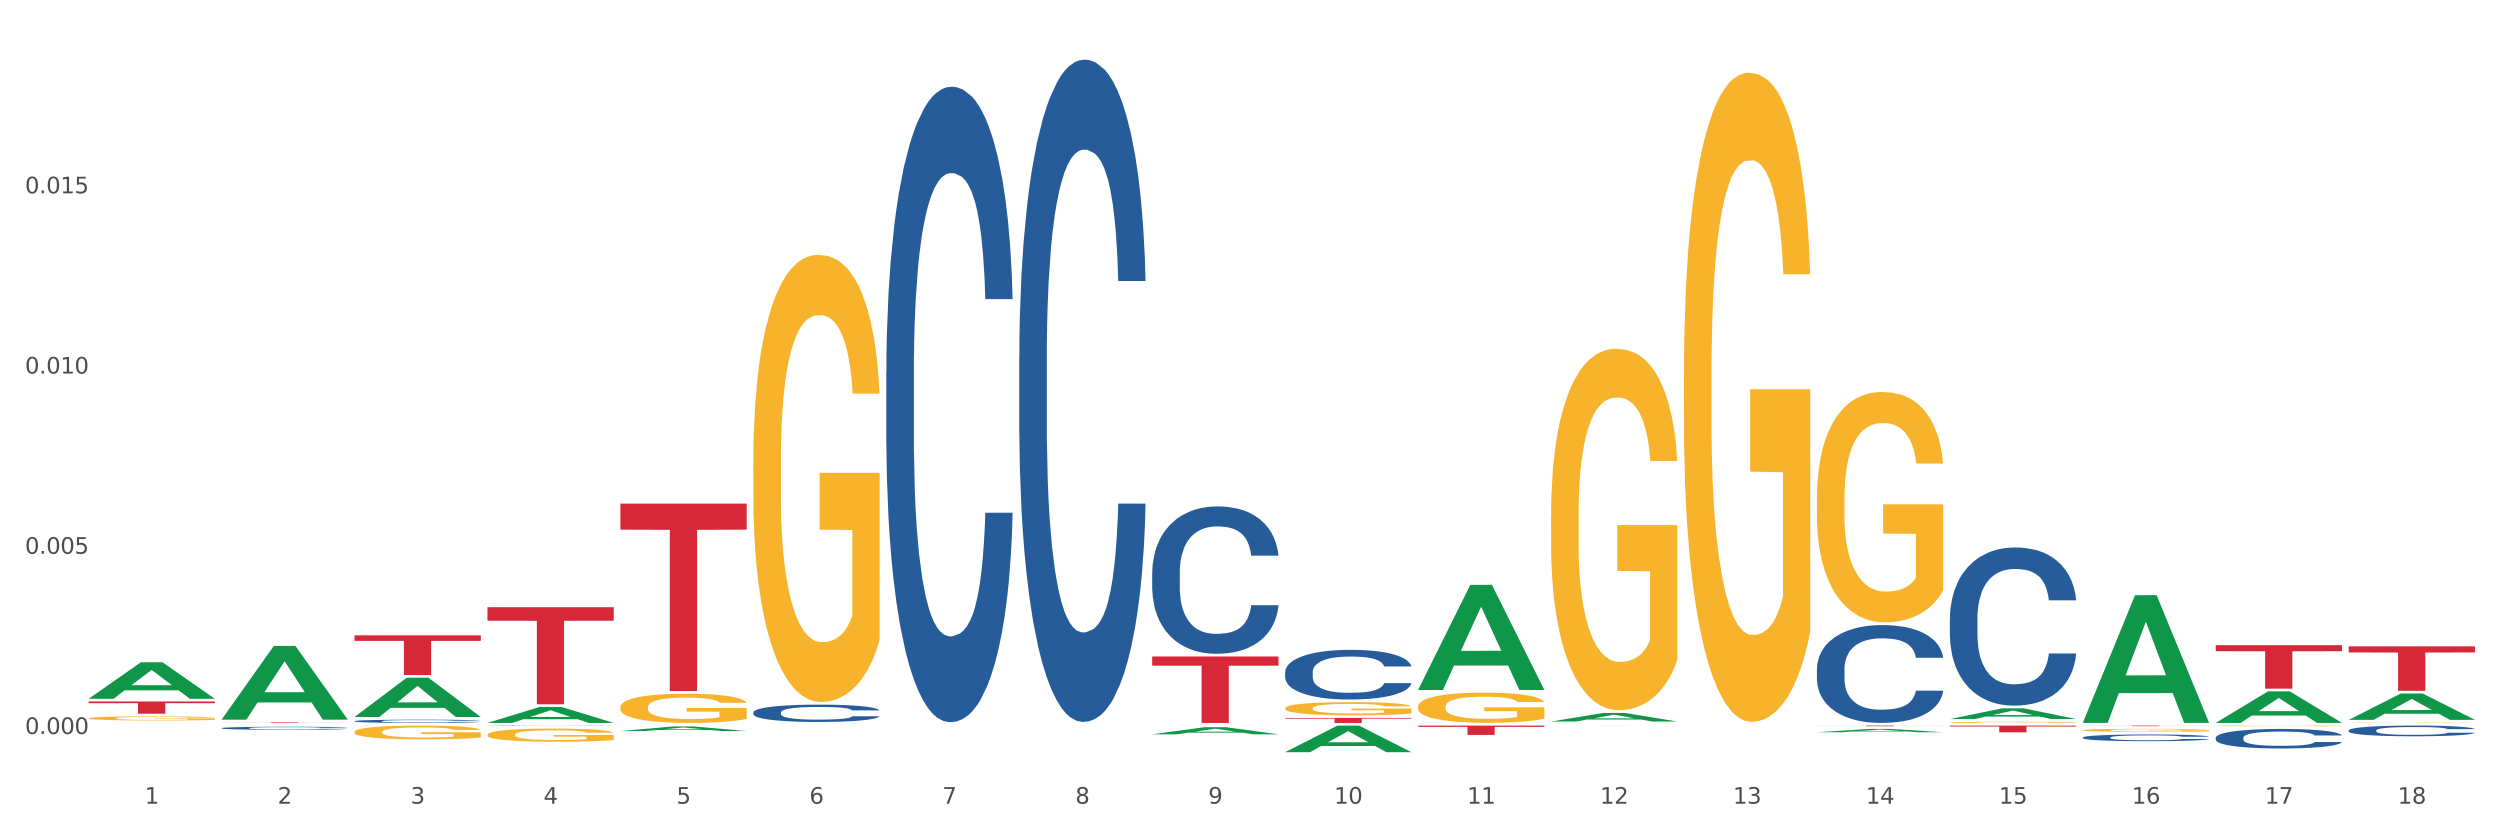 <?xml version="1.0" encoding="utf-8" standalone="no"?>
<!DOCTYPE svg PUBLIC "-//W3C//DTD SVG 1.1//EN"
  "http://www.w3.org/Graphics/SVG/1.1/DTD/svg11.dtd">
<svg xmlns:xlink="http://www.w3.org/1999/xlink" width="1080pt" height="360pt" viewBox="0 0 1080 360" xmlns="http://www.w3.org/2000/svg" version="1.1">
 <rect x="0" y="0" width="1080" height="360" fill="#333333" stroke="none"/>
 <defs>
  <style type="text/css">*{stroke-linejoin: round; stroke-linecap: butt}</style>
 </defs>
 <g id="figure_1">
  <g id="patch_1">
   <path d="M 0 360 
L 1080 360 
L 1080 0 
L 0 0 
z
" style="fill: #ffffff; stroke: #ffffff; stroke-linejoin: miter"/>
  </g>
  <g id="axes_1">
   <g id="matplotlib.axis_1">
    <g id="xtick_1">
     <g id="text_1">
      <!-- 1 -->
      <g style="fill: #4d4d4d" transform="translate(62.51 347.204) scale(0.096 -0.096)">
       <defs>
        <path id="DejaVuSans-31" d="M 794 531 
L 1825 531 
L 1825 4091 
L 703 3866 
L 703 4441 
L 1819 4666 
L 2450 4666 
L 2450 531 
L 3481 531 
L 3481 0 
L 794 0 
L 794 531 
z
" transform="scale(0.016)"/>
       </defs>
       <use xlink:href="#DejaVuSans-31"/>
      </g>
     </g>
    </g>
    <g id="xtick_2">
     <g id="text_2">
      <!-- 2 -->
      <g style="fill: #4d4d4d" transform="translate(119.942 347.204) scale(0.096 -0.096)">
       <defs>
        <path id="DejaVuSans-32" d="M 1228 531 
L 3431 531 
L 3431 0 
L 469 0 
L 469 531 
Q 828 903 1448 1529 
Q 2069 2156 2228 2338 
Q 2531 2678 2651 2914 
Q 2772 3150 2772 3378 
Q 2772 3750 2511 3984 
Q 2250 4219 1831 4219 
Q 1534 4219 1204 4116 
Q 875 4013 500 3803 
L 500 4441 
Q 881 4594 1212 4672 
Q 1544 4750 1819 4750 
Q 2544 4750 2975 4387 
Q 3406 4025 3406 3419 
Q 3406 3131 3298 2873 
Q 3191 2616 2906 2266 
Q 2828 2175 2409 1742 
Q 1991 1309 1228 531 
z
" transform="scale(0.016)"/>
       </defs>
       <use xlink:href="#DejaVuSans-32"/>
      </g>
     </g>
    </g>
    <g id="xtick_3">
     <g id="text_3">
      <!-- 3 -->
      <g style="fill: #4d4d4d" transform="translate(177.375 347.204) scale(0.096 -0.096)">
       <defs>
        <path id="DejaVuSans-33" d="M 2597 2516 
Q 3050 2419 3304 2112 
Q 3559 1806 3559 1356 
Q 3559 666 3084 287 
Q 2609 -91 1734 -91 
Q 1441 -91 1130 -33 
Q 819 25 488 141 
L 488 750 
Q 750 597 1062 519 
Q 1375 441 1716 441 
Q 2309 441 2620 675 
Q 2931 909 2931 1356 
Q 2931 1769 2642 2001 
Q 2353 2234 1838 2234 
L 1294 2234 
L 1294 2753 
L 1863 2753 
Q 2328 2753 2575 2939 
Q 2822 3125 2822 3475 
Q 2822 3834 2567 4026 
Q 2313 4219 1838 4219 
Q 1578 4219 1281 4162 
Q 984 4106 628 3988 
L 628 4550 
Q 988 4650 1302 4700 
Q 1616 4750 1894 4750 
Q 2613 4750 3031 4423 
Q 3450 4097 3450 3541 
Q 3450 3153 3228 2886 
Q 3006 2619 2597 2516 
z
" transform="scale(0.016)"/>
       </defs>
       <use xlink:href="#DejaVuSans-33"/>
      </g>
     </g>
    </g>
    <g id="xtick_4">
     <g id="text_4">
      <!-- 4 -->
      <g style="fill: #4d4d4d" transform="translate(234.808 347.204) scale(0.096 -0.096)">
       <defs>
        <path id="DejaVuSans-34" d="M 2419 4116 
L 825 1625 
L 2419 1625 
L 2419 4116 
z
M 2253 4666 
L 3047 4666 
L 3047 1625 
L 3713 1625 
L 3713 1100 
L 3047 1100 
L 3047 0 
L 2419 0 
L 2419 1100 
L 313 1100 
L 313 1709 
L 2253 4666 
z
" transform="scale(0.016)"/>
       </defs>
       <use xlink:href="#DejaVuSans-34"/>
      </g>
     </g>
    </g>
    <g id="xtick_5">
     <g id="text_5">
      <!-- 5 -->
      <g style="fill: #4d4d4d" transform="translate(292.24 347.204) scale(0.096 -0.096)">
       <defs>
        <path id="DejaVuSans-35" d="M 691 4666 
L 3169 4666 
L 3169 4134 
L 1269 4134 
L 1269 2991 
Q 1406 3038 1543 3061 
Q 1681 3084 1819 3084 
Q 2600 3084 3056 2656 
Q 3513 2228 3513 1497 
Q 3513 744 3044 326 
Q 2575 -91 1722 -91 
Q 1428 -91 1123 -41 
Q 819 9 494 109 
L 494 744 
Q 775 591 1075 516 
Q 1375 441 1709 441 
Q 2250 441 2565 725 
Q 2881 1009 2881 1497 
Q 2881 1984 2565 2268 
Q 2250 2553 1709 2553 
Q 1456 2553 1204 2497 
Q 953 2441 691 2322 
L 691 4666 
z
" transform="scale(0.016)"/>
       </defs>
       <use xlink:href="#DejaVuSans-35"/>
      </g>
     </g>
    </g>
    <g id="xtick_6">
     <g id="text_6">
      <!-- 6 -->
      <g style="fill: #4d4d4d" transform="translate(349.673 347.204) scale(0.096 -0.096)">
       <defs>
        <path id="DejaVuSans-36" d="M 2113 2584 
Q 1688 2584 1439 2293 
Q 1191 2003 1191 1497 
Q 1191 994 1439 701 
Q 1688 409 2113 409 
Q 2538 409 2786 701 
Q 3034 994 3034 1497 
Q 3034 2003 2786 2293 
Q 2538 2584 2113 2584 
z
M 3366 4563 
L 3366 3988 
Q 3128 4100 2886 4159 
Q 2644 4219 2406 4219 
Q 1781 4219 1451 3797 
Q 1122 3375 1075 2522 
Q 1259 2794 1537 2939 
Q 1816 3084 2150 3084 
Q 2853 3084 3261 2657 
Q 3669 2231 3669 1497 
Q 3669 778 3244 343 
Q 2819 -91 2113 -91 
Q 1303 -91 875 529 
Q 447 1150 447 2328 
Q 447 3434 972 4092 
Q 1497 4750 2381 4750 
Q 2619 4750 2861 4703 
Q 3103 4656 3366 4563 
z
" transform="scale(0.016)"/>
       </defs>
       <use xlink:href="#DejaVuSans-36"/>
      </g>
     </g>
    </g>
    <g id="xtick_7">
     <g id="text_7">
      <!-- 7 -->
      <g style="fill: #4d4d4d" transform="translate(407.106 347.204) scale(0.096 -0.096)">
       <defs>
        <path id="DejaVuSans-37" d="M 525 4666 
L 3525 4666 
L 3525 4397 
L 1831 0 
L 1172 0 
L 2766 4134 
L 525 4134 
L 525 4666 
z
" transform="scale(0.016)"/>
       </defs>
       <use xlink:href="#DejaVuSans-37"/>
      </g>
     </g>
    </g>
    <g id="xtick_8">
     <g id="text_8">
      <!-- 8 -->
      <g style="fill: #4d4d4d" transform="translate(464.538 347.204) scale(0.096 -0.096)">
       <defs>
        <path id="DejaVuSans-38" d="M 2034 2216 
Q 1584 2216 1326 1975 
Q 1069 1734 1069 1313 
Q 1069 891 1326 650 
Q 1584 409 2034 409 
Q 2484 409 2743 651 
Q 3003 894 3003 1313 
Q 3003 1734 2745 1975 
Q 2488 2216 2034 2216 
z
M 1403 2484 
Q 997 2584 770 2862 
Q 544 3141 544 3541 
Q 544 4100 942 4425 
Q 1341 4750 2034 4750 
Q 2731 4750 3128 4425 
Q 3525 4100 3525 3541 
Q 3525 3141 3298 2862 
Q 3072 2584 2669 2484 
Q 3125 2378 3379 2068 
Q 3634 1759 3634 1313 
Q 3634 634 3220 271 
Q 2806 -91 2034 -91 
Q 1263 -91 848 271 
Q 434 634 434 1313 
Q 434 1759 690 2068 
Q 947 2378 1403 2484 
z
M 1172 3481 
Q 1172 3119 1398 2916 
Q 1625 2713 2034 2713 
Q 2441 2713 2670 2916 
Q 2900 3119 2900 3481 
Q 2900 3844 2670 4047 
Q 2441 4250 2034 4250 
Q 1625 4250 1398 4047 
Q 1172 3844 1172 3481 
z
" transform="scale(0.016)"/>
       </defs>
       <use xlink:href="#DejaVuSans-38"/>
      </g>
     </g>
    </g>
    <g id="xtick_9">
     <g id="text_9">
      <!-- 9 -->
      <g style="fill: #4d4d4d" transform="translate(521.971 347.204) scale(0.096 -0.096)">
       <defs>
        <path id="DejaVuSans-39" d="M 703 97 
L 703 672 
Q 941 559 1184 500 
Q 1428 441 1663 441 
Q 2288 441 2617 861 
Q 2947 1281 2994 2138 
Q 2813 1869 2534 1725 
Q 2256 1581 1919 1581 
Q 1219 1581 811 2004 
Q 403 2428 403 3163 
Q 403 3881 828 4315 
Q 1253 4750 1959 4750 
Q 2769 4750 3195 4129 
Q 3622 3509 3622 2328 
Q 3622 1225 3098 567 
Q 2575 -91 1691 -91 
Q 1453 -91 1209 -44 
Q 966 3 703 97 
z
M 1959 2075 
Q 2384 2075 2632 2365 
Q 2881 2656 2881 3163 
Q 2881 3666 2632 3958 
Q 2384 4250 1959 4250 
Q 1534 4250 1286 3958 
Q 1038 3666 1038 3163 
Q 1038 2656 1286 2365 
Q 1534 2075 1959 2075 
z
" transform="scale(0.016)"/>
       </defs>
       <use xlink:href="#DejaVuSans-39"/>
      </g>
     </g>
    </g>
    <g id="xtick_10">
     <g id="text_10">
      <!-- 10 -->
      <g style="fill: #4d4d4d" transform="translate(576.35 347.204) scale(0.096 -0.096)">
       <defs>
        <path id="DejaVuSans-30" d="M 2034 4250 
Q 1547 4250 1301 3770 
Q 1056 3291 1056 2328 
Q 1056 1369 1301 889 
Q 1547 409 2034 409 
Q 2525 409 2770 889 
Q 3016 1369 3016 2328 
Q 3016 3291 2770 3770 
Q 2525 4250 2034 4250 
z
M 2034 4750 
Q 2819 4750 3233 4129 
Q 3647 3509 3647 2328 
Q 3647 1150 3233 529 
Q 2819 -91 2034 -91 
Q 1250 -91 836 529 
Q 422 1150 422 2328 
Q 422 3509 836 4129 
Q 1250 4750 2034 4750 
z
" transform="scale(0.016)"/>
       </defs>
       <use xlink:href="#DejaVuSans-31"/>
       <use xlink:href="#DejaVuSans-30" transform="translate(63.623 0)"/>
      </g>
     </g>
    </g>
    <g id="xtick_11">
     <g id="text_11">
      <!-- 11 -->
      <g style="fill: #4d4d4d" transform="translate(633.783 347.204) scale(0.096 -0.096)">
       <use xlink:href="#DejaVuSans-31"/>
       <use xlink:href="#DejaVuSans-31" transform="translate(63.623 0)"/>
      </g>
     </g>
    </g>
    <g id="xtick_12">
     <g id="text_12">
      <!-- 12 -->
      <g style="fill: #4d4d4d" transform="translate(691.215 347.204) scale(0.096 -0.096)">
       <use xlink:href="#DejaVuSans-31"/>
       <use xlink:href="#DejaVuSans-32" transform="translate(63.623 0)"/>
      </g>
     </g>
    </g>
    <g id="xtick_13">
     <g id="text_13">
      <!-- 13 -->
      <g style="fill: #4d4d4d" transform="translate(748.648 347.204) scale(0.096 -0.096)">
       <use xlink:href="#DejaVuSans-31"/>
       <use xlink:href="#DejaVuSans-33" transform="translate(63.623 0)"/>
      </g>
     </g>
    </g>
    <g id="xtick_14">
     <g id="text_14">
      <!-- 14 -->
      <g style="fill: #4d4d4d" transform="translate(806.081 347.204) scale(0.096 -0.096)">
       <use xlink:href="#DejaVuSans-31"/>
       <use xlink:href="#DejaVuSans-34" transform="translate(63.623 0)"/>
      </g>
     </g>
    </g>
    <g id="xtick_15">
     <g id="text_15">
      <!-- 15 -->
      <g style="fill: #4d4d4d" transform="translate(863.513 347.204) scale(0.096 -0.096)">
       <use xlink:href="#DejaVuSans-31"/>
       <use xlink:href="#DejaVuSans-35" transform="translate(63.623 0)"/>
      </g>
     </g>
    </g>
    <g id="xtick_16">
     <g id="text_16">
      <!-- 16 -->
      <g style="fill: #4d4d4d" transform="translate(920.946 347.204) scale(0.096 -0.096)">
       <use xlink:href="#DejaVuSans-31"/>
       <use xlink:href="#DejaVuSans-36" transform="translate(63.623 0)"/>
      </g>
     </g>
    </g>
    <g id="xtick_17">
     <g id="text_17">
      <!-- 17 -->
      <g style="fill: #4d4d4d" transform="translate(978.379 347.204) scale(0.096 -0.096)">
       <use xlink:href="#DejaVuSans-31"/>
       <use xlink:href="#DejaVuSans-37" transform="translate(63.623 0)"/>
      </g>
     </g>
    </g>
    <g id="xtick_18">
     <g id="text_18">
      <!-- 18 -->
      <g style="fill: #4d4d4d" transform="translate(1035.811 347.204) scale(0.096 -0.096)">
       <use xlink:href="#DejaVuSans-31"/>
       <use xlink:href="#DejaVuSans-38" transform="translate(63.623 0)"/>
      </g>
     </g>
    </g>
    <g id="xtick_19"/>
    <g id="xtick_20"/>
    <g id="xtick_21"/>
    <g id="xtick_22"/>
    <g id="xtick_23"/>
    <g id="xtick_24"/>
    <g id="xtick_25"/>
    <g id="xtick_26"/>
    <g id="xtick_27"/>
    <g id="xtick_28"/>
    <g id="xtick_29"/>
    <g id="xtick_30"/>
    <g id="xtick_31"/>
    <g id="xtick_32"/>
    <g id="xtick_33"/>
    <g id="xtick_34"/>
    <g id="xtick_35"/>
   </g>
   <g id="matplotlib.axis_2">
    <g id="ytick_1">
     <g id="text_19">
      <!-- 0.000 -->
      <g style="fill: #4d4d4d" transform="translate(10.8 317.098) scale(0.096 -0.096)">
       <defs>
        <path id="DejaVuSans-2e" d="M 684 794 
L 1344 794 
L 1344 0 
L 684 0 
L 684 794 
z
" transform="scale(0.016)"/>
       </defs>
       <use xlink:href="#DejaVuSans-30"/>
       <use xlink:href="#DejaVuSans-2e" transform="translate(63.623 0)"/>
       <use xlink:href="#DejaVuSans-30" transform="translate(95.41 0)"/>
       <use xlink:href="#DejaVuSans-30" transform="translate(159.033 0)"/>
       <use xlink:href="#DejaVuSans-30" transform="translate(222.656 0)"/>
      </g>
     </g>
    </g>
    <g id="ytick_2">
     <g id="text_20">
      <!-- 0.005 -->
      <g style="fill: #4d4d4d" transform="translate(10.8 239.238) scale(0.096 -0.096)">
       <use xlink:href="#DejaVuSans-30"/>
       <use xlink:href="#DejaVuSans-2e" transform="translate(63.623 0)"/>
       <use xlink:href="#DejaVuSans-30" transform="translate(95.41 0)"/>
       <use xlink:href="#DejaVuSans-30" transform="translate(159.033 0)"/>
       <use xlink:href="#DejaVuSans-35" transform="translate(222.656 0)"/>
      </g>
     </g>
    </g>
    <g id="ytick_3">
     <g id="text_21">
      <!-- 0.010 -->
      <g style="fill: #4d4d4d" transform="translate(10.8 161.377) scale(0.096 -0.096)">
       <use xlink:href="#DejaVuSans-30"/>
       <use xlink:href="#DejaVuSans-2e" transform="translate(63.623 0)"/>
       <use xlink:href="#DejaVuSans-30" transform="translate(95.41 0)"/>
       <use xlink:href="#DejaVuSans-31" transform="translate(159.033 0)"/>
       <use xlink:href="#DejaVuSans-30" transform="translate(222.656 0)"/>
      </g>
     </g>
    </g>
    <g id="ytick_4">
     <g id="text_22">
      <!-- 0.015 -->
      <g style="fill: #4d4d4d" transform="translate(10.8 83.516) scale(0.096 -0.096)">
       <use xlink:href="#DejaVuSans-30"/>
       <use xlink:href="#DejaVuSans-2e" transform="translate(63.623 0)"/>
       <use xlink:href="#DejaVuSans-30" transform="translate(95.41 0)"/>
       <use xlink:href="#DejaVuSans-31" transform="translate(159.033 0)"/>
       <use xlink:href="#DejaVuSans-35" transform="translate(222.656 0)"/>
      </g>
     </g>
    </g>
    <g id="ytick_5"/>
    <g id="ytick_6"/>
    <g id="ytick_7"/>
    <g id="ytick_8"/>
   </g>
   <g id="PolyCollection_1">
    <path d="M 38.283 301.864 
L 38.339 301.849 
L 60.839 286.111 
L 70.176 286.096 
L 92.844 301.893 
L 82.044 301.893 
L 77.151 298.215 
L 53.92 298.215 
L 53.751 298.274 
L 49.026 301.893 
L 38.283 301.893 
L 38.283 301.864 
L 56.845 296.019 
L 74.226 296.005 
L 65.62 289.463 
L 65.507 289.433 
L 65.395 289.478 
L 56.789 296.005 
L 56.845 296.019 
L 38.283 301.864 
z
" clip-path="url(#p3b74a4f5eb)" style="fill: #109648"/>
    <path d="M 382.879 160.818 
L 382.944 160.567 
L 382.944 153.547 
L 383.137 144.02 
L 383.847 126.47 
L 384.75 113.181 
L 386.297 97.637 
L 387.136 91.118 
L 388.232 83.847 
L 390.489 72.064 
L 393.069 62.035 
L 394.875 56.519 
L 396.229 53.009 
L 399.26 46.741 
L 401.002 43.983 
L 402.808 41.727 
L 404.355 40.222 
L 406.935 38.467 
L 408.999 37.715 
L 411.385 37.464 
L 413.384 37.715 
L 416.029 38.718 
L 419.898 41.727 
L 421.382 43.482 
L 423.381 46.49 
L 425.445 50.502 
L 427.121 54.513 
L 429.056 60.28 
L 431.055 67.801 
L 432.99 77.329 
L 434.345 86.104 
L 435.441 95.38 
L 436.408 106.663 
L 437.118 118.948 
L 437.44 129.227 
L 425.638 129.227 
L 425.316 119.951 
L 424.671 109.922 
L 424.026 103.153 
L 423.316 97.637 
L 422.22 91.369 
L 421.253 87.357 
L 419.64 82.594 
L 418.157 79.585 
L 416.932 77.83 
L 415.448 76.326 
L 412.288 74.821 
L 410.031 74.821 
L 408.612 75.323 
L 406.871 76.577 
L 405.387 78.332 
L 403.646 81.34 
L 402.292 84.6 
L 400.937 88.862 
L 400.163 91.87 
L 399.002 97.386 
L 398.229 101.899 
L 397.197 109.671 
L 396.616 115.187 
L 395.584 129.478 
L 395.133 140.008 
L 394.939 147.279 
L 394.81 155.302 
L 394.81 194.414 
L 395.197 211.965 
L 395.52 219.486 
L 396.036 228.011 
L 397.003 239.042 
L 398.422 249.823 
L 399.905 257.596 
L 401.131 262.359 
L 402.292 265.869 
L 403.452 268.627 
L 404.871 271.134 
L 406.032 272.639 
L 407.774 274.143 
L 409.837 274.895 
L 411.45 274.895 
L 414.739 273.642 
L 416.222 272.388 
L 417.641 270.633 
L 419.189 267.875 
L 420.414 264.866 
L 421.124 262.61 
L 422.284 257.846 
L 423.187 252.832 
L 423.961 247.065 
L 424.477 242.051 
L 425.058 234.529 
L 425.509 226.005 
L 425.638 221.492 
L 437.44 221.492 
L 437.182 230.518 
L 436.731 239.293 
L 435.828 251.077 
L 435.119 257.846 
L 434.022 266.12 
L 432.861 273.14 
L 431.249 280.912 
L 429.766 286.679 
L 428.218 291.693 
L 426.541 296.206 
L 423.51 302.474 
L 422.413 304.229 
L 420.092 307.238 
L 418.286 308.993 
L 415.642 310.748 
L 412.933 311.751 
L 410.095 312.002 
L 407.58 311.5 
L 404.807 309.996 
L 403.066 308.492 
L 401.131 306.235 
L 398.873 302.725 
L 396.745 298.463 
L 394.746 293.448 
L 392.876 287.682 
L 391.134 281.163 
L 388.877 270.382 
L 387.2 259.852 
L 385.975 250.074 
L 385.136 241.8 
L 384.298 231.27 
L 383.847 223.999 
L 383.137 206.449 
L 382.879 190.152 
L 382.879 160.818 
z
" clip-path="url(#p3b74a4f5eb)" style="fill: #255c99"/>
    <path d="M 325.447 307.764 
L 325.511 307.757 
L 325.511 307.566 
L 325.704 307.306 
L 326.414 306.828 
L 327.317 306.465 
L 328.865 306.041 
L 329.703 305.864 
L 330.799 305.666 
L 333.057 305.344 
L 335.636 305.071 
L 337.442 304.92 
L 338.797 304.825 
L 341.828 304.654 
L 343.569 304.579 
L 345.375 304.517 
L 346.923 304.476 
L 349.502 304.428 
L 351.566 304.408 
L 353.952 304.401 
L 355.952 304.408 
L 358.596 304.435 
L 362.465 304.517 
L 363.949 304.565 
L 365.948 304.647 
L 368.012 304.756 
L 369.689 304.866 
L 371.623 305.023 
L 373.623 305.228 
L 375.558 305.488 
L 376.912 305.727 
L 378.008 305.98 
L 378.976 306.288 
L 379.685 306.623 
L 380.008 306.903 
L 368.205 306.903 
L 367.883 306.65 
L 367.238 306.376 
L 366.593 306.192 
L 365.884 306.041 
L 364.787 305.871 
L 363.82 305.761 
L 362.208 305.631 
L 360.724 305.549 
L 359.499 305.501 
L 358.015 305.46 
L 354.855 305.419 
L 352.598 305.419 
L 351.179 305.433 
L 349.438 305.467 
L 347.955 305.515 
L 346.213 305.597 
L 344.859 305.686 
L 343.505 305.802 
L 342.731 305.884 
L 341.57 306.035 
L 340.796 306.158 
L 339.764 306.37 
L 339.184 306.52 
L 338.152 306.91 
L 337.7 307.197 
L 337.507 307.395 
L 337.378 307.614 
L 337.378 308.68 
L 337.765 309.159 
L 338.087 309.364 
L 338.603 309.596 
L 339.57 309.897 
L 340.989 310.191 
L 342.473 310.403 
L 343.698 310.533 
L 344.859 310.628 
L 346.02 310.704 
L 347.439 310.772 
L 348.599 310.813 
L 350.341 310.854 
L 352.405 310.874 
L 354.017 310.874 
L 357.306 310.84 
L 358.789 310.806 
L 360.208 310.758 
L 361.756 310.683 
L 362.981 310.601 
L 363.691 310.54 
L 364.852 310.41 
L 365.755 310.273 
L 366.529 310.116 
L 367.044 309.979 
L 367.625 309.774 
L 368.076 309.541 
L 368.205 309.418 
L 380.008 309.418 
L 379.75 309.665 
L 379.298 309.904 
L 378.395 310.225 
L 377.686 310.41 
L 376.589 310.635 
L 375.429 310.827 
L 373.816 311.039 
L 372.333 311.196 
L 370.785 311.332 
L 369.108 311.456 
L 366.077 311.626 
L 364.981 311.674 
L 362.659 311.756 
L 360.853 311.804 
L 358.209 311.852 
L 355.5 311.879 
L 352.663 311.886 
L 350.147 311.873 
L 347.374 311.832 
L 345.633 311.79 
L 343.698 311.729 
L 341.441 311.633 
L 339.313 311.517 
L 337.313 311.38 
L 335.443 311.223 
L 333.702 311.045 
L 331.444 310.751 
L 329.768 310.464 
L 328.542 310.198 
L 327.704 309.972 
L 326.865 309.685 
L 326.414 309.487 
L 325.704 309.008 
L 325.447 308.564 
L 325.447 307.764 
z
" clip-path="url(#p3b74a4f5eb)" style="fill: #255c99"/>
    <path d="M 210.581 313.518 
L 210.646 313.518 
L 210.646 313.514 
L 210.839 313.509 
L 211.549 313.499 
L 212.451 313.492 
L 213.999 313.484 
L 214.838 313.48 
L 215.934 313.476 
L 218.191 313.47 
L 220.771 313.464 
L 222.577 313.461 
L 223.931 313.459 
L 226.962 313.456 
L 228.704 313.454 
L 230.509 313.453 
L 232.057 313.452 
L 234.637 313.451 
L 236.701 313.451 
L 239.087 313.451 
L 241.086 313.451 
L 243.731 313.452 
L 247.6 313.453 
L 249.083 313.454 
L 251.083 313.456 
L 253.146 313.458 
L 254.823 313.46 
L 256.758 313.463 
L 258.757 313.467 
L 260.692 313.473 
L 262.047 313.477 
L 263.143 313.483 
L 264.11 313.489 
L 264.82 313.495 
L 265.142 313.501 
L 253.34 313.501 
L 253.017 313.496 
L 252.373 313.49 
L 251.728 313.487 
L 251.018 313.484 
L 249.922 313.48 
L 248.954 313.478 
L 247.342 313.476 
L 245.859 313.474 
L 244.633 313.473 
L 243.15 313.472 
L 239.99 313.471 
L 237.733 313.471 
L 236.314 313.472 
L 234.572 313.472 
L 233.089 313.473 
L 231.348 313.475 
L 229.993 313.477 
L 228.639 313.479 
L 227.865 313.481 
L 226.704 313.484 
L 225.93 313.486 
L 224.899 313.49 
L 224.318 313.493 
L 223.286 313.501 
L 222.835 313.507 
L 222.641 313.511 
L 222.512 313.515 
L 222.512 313.537 
L 222.899 313.546 
L 223.222 313.55 
L 223.738 313.555 
L 224.705 313.561 
L 226.124 313.567 
L 227.607 313.571 
L 228.833 313.574 
L 229.993 313.575 
L 231.154 313.577 
L 232.573 313.578 
L 233.734 313.579 
L 235.475 313.58 
L 237.539 313.58 
L 239.151 313.58 
L 242.441 313.58 
L 243.924 313.579 
L 245.343 313.578 
L 246.891 313.577 
L 248.116 313.575 
L 248.825 313.574 
L 249.986 313.571 
L 250.889 313.568 
L 251.663 313.565 
L 252.179 313.563 
L 252.76 313.558 
L 253.211 313.554 
L 253.34 313.551 
L 265.142 313.551 
L 264.884 313.556 
L 264.433 313.561 
L 263.53 313.567 
L 262.82 313.571 
L 261.724 313.576 
L 260.563 313.579 
L 258.951 313.584 
L 257.468 313.587 
L 255.92 313.59 
L 254.243 313.592 
L 251.212 313.595 
L 250.115 313.596 
L 247.794 313.598 
L 245.988 313.599 
L 243.344 313.6 
L 240.635 313.601 
L 237.797 313.601 
L 235.282 313.6 
L 232.509 313.6 
L 230.767 313.599 
L 228.833 313.598 
L 226.575 313.596 
L 224.447 313.593 
L 222.448 313.591 
L 220.578 313.587 
L 218.836 313.584 
L 216.579 313.578 
L 214.902 313.572 
L 213.677 313.567 
L 212.838 313.562 
L 212 313.557 
L 211.549 313.553 
L 210.839 313.543 
L 210.581 313.534 
L 210.581 313.518 
z
" clip-path="url(#p3b74a4f5eb)" style="fill: #255c99"/>
    <path d="M 153.148 311.528 
L 153.213 311.526 
L 153.213 311.491 
L 153.406 311.442 
L 154.116 311.352 
L 155.019 311.284 
L 156.567 311.205 
L 157.405 311.172 
L 158.501 311.135 
L 160.759 311.074 
L 163.338 311.023 
L 165.144 310.995 
L 166.498 310.977 
L 169.53 310.945 
L 171.271 310.931 
L 173.077 310.919 
L 174.625 310.912 
L 177.204 310.903 
L 179.268 310.899 
L 181.654 310.898 
L 183.654 310.899 
L 186.298 310.904 
L 190.167 310.919 
L 191.651 310.928 
L 193.65 310.944 
L 195.714 310.964 
L 197.391 310.985 
L 199.325 311.014 
L 201.325 311.053 
L 203.259 311.101 
L 204.614 311.146 
L 205.71 311.193 
L 206.678 311.251 
L 207.387 311.314 
L 207.709 311.366 
L 195.907 311.366 
L 195.585 311.319 
L 194.94 311.268 
L 194.295 311.233 
L 193.586 311.205 
L 192.489 311.173 
L 191.522 311.152 
L 189.909 311.128 
L 188.426 311.113 
L 187.201 311.104 
L 185.717 311.096 
L 182.557 311.088 
L 180.3 311.088 
L 178.881 311.091 
L 177.14 311.097 
L 175.656 311.106 
L 173.915 311.122 
L 172.561 311.138 
L 171.206 311.16 
L 170.433 311.175 
L 169.272 311.204 
L 168.498 311.227 
L 167.466 311.266 
L 166.885 311.295 
L 165.854 311.368 
L 165.402 311.421 
L 165.209 311.459 
L 165.08 311.5 
L 165.08 311.699 
L 165.467 311.789 
L 165.789 311.828 
L 166.305 311.871 
L 167.272 311.927 
L 168.691 311.982 
L 170.175 312.022 
L 171.4 312.047 
L 172.561 312.064 
L 173.722 312.079 
L 175.141 312.091 
L 176.301 312.099 
L 178.043 312.107 
L 180.106 312.111 
L 181.719 312.111 
L 185.008 312.104 
L 186.491 312.098 
L 187.91 312.089 
L 189.458 312.075 
L 190.683 312.059 
L 191.393 312.048 
L 192.554 312.023 
L 193.457 311.998 
L 194.23 311.968 
L 194.746 311.943 
L 195.327 311.904 
L 195.778 311.861 
L 195.907 311.838 
L 207.709 311.838 
L 207.451 311.884 
L 207 311.929 
L 206.097 311.989 
L 205.388 312.023 
L 204.291 312.066 
L 203.13 312.102 
L 201.518 312.141 
L 200.035 312.171 
L 198.487 312.196 
L 196.81 312.219 
L 193.779 312.251 
L 192.683 312.26 
L 190.361 312.276 
L 188.555 312.285 
L 185.911 312.294 
L 183.202 312.299 
L 180.364 312.3 
L 177.849 312.298 
L 175.076 312.29 
L 173.335 312.282 
L 171.4 312.271 
L 169.143 312.253 
L 167.014 312.231 
L 165.015 312.205 
L 163.145 312.176 
L 161.404 312.143 
L 159.146 312.088 
L 157.469 312.034 
L 156.244 311.984 
L 155.406 311.942 
L 154.567 311.888 
L 154.116 311.851 
L 153.406 311.761 
L 153.148 311.678 
L 153.148 311.528 
z
" clip-path="url(#p3b74a4f5eb)" style="fill: #255c99"/>
    <path d="M 95.716 314.548 
L 95.78 314.547 
L 95.78 314.513 
L 95.974 314.467 
L 96.683 314.383 
L 97.586 314.32 
L 99.134 314.245 
L 99.972 314.214 
L 101.069 314.179 
L 103.326 314.122 
L 105.906 314.074 
L 107.711 314.048 
L 109.066 314.031 
L 112.097 314.001 
L 113.838 313.988 
L 115.644 313.977 
L 117.192 313.97 
L 119.772 313.961 
L 121.835 313.958 
L 124.222 313.957 
L 126.221 313.958 
L 128.865 313.963 
L 132.735 313.977 
L 134.218 313.985 
L 136.217 314 
L 138.281 314.019 
L 139.958 314.038 
L 141.893 314.066 
L 143.892 314.102 
L 145.827 314.148 
L 147.181 314.19 
L 148.277 314.234 
L 149.245 314.288 
L 149.954 314.347 
L 150.277 314.397 
L 138.475 314.397 
L 138.152 314.352 
L 137.507 314.304 
L 136.862 314.272 
L 136.153 314.245 
L 135.056 314.215 
L 134.089 314.196 
L 132.477 314.173 
L 130.993 314.159 
L 129.768 314.15 
L 128.285 314.143 
L 125.125 314.136 
L 122.867 314.136 
L 121.448 314.138 
L 119.707 314.144 
L 118.224 314.153 
L 116.482 314.167 
L 115.128 314.183 
L 113.774 314.203 
L 113 314.217 
L 111.839 314.244 
L 111.065 314.266 
L 110.033 314.303 
L 109.453 314.329 
L 108.421 314.398 
L 107.969 314.448 
L 107.776 314.483 
L 107.647 314.522 
L 107.647 314.709 
L 108.034 314.793 
L 108.356 314.829 
L 108.872 314.87 
L 109.84 314.923 
L 111.259 314.975 
L 112.742 315.012 
L 113.967 315.035 
L 115.128 315.052 
L 116.289 315.065 
L 117.708 315.077 
L 118.869 315.084 
L 120.61 315.091 
L 122.674 315.095 
L 124.286 315.095 
L 127.575 315.089 
L 129.059 315.083 
L 130.477 315.074 
L 132.025 315.061 
L 133.251 315.047 
L 133.96 315.036 
L 135.121 315.013 
L 136.024 314.989 
L 136.798 314.961 
L 137.314 314.937 
L 137.894 314.901 
L 138.346 314.861 
L 138.475 314.839 
L 150.277 314.839 
L 150.019 314.882 
L 149.567 314.924 
L 148.664 314.981 
L 147.955 315.013 
L 146.859 315.053 
L 145.698 315.087 
L 144.085 315.124 
L 142.602 315.151 
L 141.054 315.175 
L 139.377 315.197 
L 136.346 315.227 
L 135.25 315.236 
L 132.928 315.25 
L 131.122 315.258 
L 128.478 315.267 
L 125.769 315.272 
L 122.932 315.273 
L 120.417 315.27 
L 117.643 315.263 
L 115.902 315.256 
L 113.967 315.245 
L 111.71 315.228 
L 109.582 315.208 
L 107.582 315.184 
L 105.712 315.156 
L 103.971 315.125 
L 101.714 315.073 
L 100.037 315.023 
L 98.811 314.976 
L 97.973 314.936 
L 97.135 314.886 
L 96.683 314.851 
L 95.974 314.767 
L 95.716 314.689 
L 95.716 314.548 
z
" clip-path="url(#p3b74a4f5eb)" style="fill: #255c99"/>
    <path d="M 38.283 303.044 
L 92.844 303.044 
L 92.844 303.779 
L 71.382 303.784 
L 71.382 308.333 
L 59.616 308.333 
L 59.616 303.784 
L 38.283 303.779 
L 38.283 303.049 
L 38.283 303.044 
z
" clip-path="url(#p3b74a4f5eb)" style="fill: #d62839"/>
    <path d="M 95.716 312.046 
L 150.277 312.046 
L 150.277 312.081 
L 128.814 312.081 
L 128.814 312.3 
L 117.049 312.3 
L 117.049 312.081 
L 95.716 312.081 
L 95.716 312.046 
L 95.716 312.046 
z
" clip-path="url(#p3b74a4f5eb)" style="fill: #d62839"/>
    <path d="M 153.148 274.471 
L 207.709 274.471 
L 207.709 276.852 
L 186.247 276.868 
L 186.247 291.602 
L 174.482 291.602 
L 174.482 276.868 
L 153.148 276.852 
L 153.148 274.488 
L 153.148 274.471 
z
" clip-path="url(#p3b74a4f5eb)" style="fill: #d62839"/>
    <path d="M 38.283 310.295 
L 38.347 310.294 
L 38.347 310.236 
L 38.476 310.186 
L 39.12 310.066 
L 40.087 309.967 
L 40.795 309.914 
L 41.504 309.87 
L 42.341 309.827 
L 43.372 309.782 
L 45.24 309.716 
L 46.4 309.683 
L 47.817 309.647 
L 50.393 309.596 
L 52.261 309.567 
L 54.194 309.543 
L 57.35 309.514 
L 59.412 309.502 
L 61.602 309.492 
L 64.243 309.486 
L 66.24 309.484 
L 70.62 309.489 
L 74.356 309.503 
L 76.16 309.514 
L 78.479 309.534 
L 79.703 309.546 
L 81.7 309.572 
L 83.761 309.606 
L 85.178 309.635 
L 87.304 309.689 
L 88.915 309.744 
L 90.396 309.811 
L 91.169 309.858 
L 91.749 309.901 
L 92.264 309.951 
L 92.78 310.029 
L 81.185 310.029 
L 80.734 309.973 
L 80.025 309.92 
L 78.994 309.869 
L 78.093 309.837 
L 76.547 309.797 
L 75.129 309.771 
L 73.648 309.752 
L 71.844 309.736 
L 70.427 309.728 
L 68.43 309.721 
L 64.501 309.723 
L 61.86 309.736 
L 60.056 309.752 
L 58.896 309.766 
L 57.866 309.782 
L 56.706 309.805 
L 55.353 309.838 
L 54.387 309.869 
L 53.421 309.907 
L 52.648 309.946 
L 51.939 309.991 
L 51.36 310.039 
L 50.909 310.088 
L 50.522 310.149 
L 50.2 310.25 
L 50.2 310.47 
L 50.329 310.52 
L 50.651 310.586 
L 51.038 310.635 
L 51.682 310.695 
L 52.261 310.735 
L 53.357 310.792 
L 54.58 310.841 
L 55.547 310.871 
L 56.513 310.897 
L 58.188 310.932 
L 60.056 310.961 
L 61.666 310.978 
L 63.856 310.995 
L 65.338 311.001 
L 66.626 311.004 
L 69.783 311.004 
L 72.037 310.999 
L 74.55 310.988 
L 76.482 310.974 
L 78.093 310.956 
L 79.896 310.927 
L 81.056 310.9 
L 81.056 310.565 
L 66.884 310.563 
L 66.884 310.34 
L 92.844 310.34 
L 92.844 310.995 
L 91.749 311.028 
L 90.525 311.059 
L 89.237 311.086 
L 87.304 311.12 
L 84.985 311.152 
L 82.924 311.174 
L 80.734 311.193 
L 78.157 311.211 
L 74.807 311.227 
L 72.746 311.233 
L 70.169 311.238 
L 67.142 311.24 
L 64.501 311.237 
L 61.924 311.229 
L 59.218 311.214 
L 56.577 311.193 
L 54.58 311.173 
L 52.584 311.147 
L 50.458 311.113 
L 48.783 311.081 
L 47.495 311.052 
L 46.077 311.015 
L 44.531 310.967 
L 43.372 310.924 
L 42.341 310.879 
L 41.246 310.821 
L 40.473 310.772 
L 39.7 310.709 
L 39.249 310.663 
L 38.734 310.59 
L 38.347 310.489 
L 38.283 310.295 
z
" clip-path="url(#p3b74a4f5eb)" style="fill: #f7b32b"/>
    <path d="M 268.014 217.561 
L 322.575 217.561 
L 322.575 228.812 
L 301.112 228.888 
L 301.112 298.529 
L 289.347 298.529 
L 289.347 228.888 
L 268.014 228.812 
L 268.014 217.637 
L 268.014 217.561 
z
" clip-path="url(#p3b74a4f5eb)" style="fill: #d62839"/>
    <path d="M 497.745 283.587 
L 552.306 283.587 
L 552.306 287.577 
L 530.843 287.604 
L 530.843 312.3 
L 519.078 312.3 
L 519.078 287.604 
L 497.745 287.577 
L 497.745 283.614 
L 497.745 283.587 
z
" clip-path="url(#p3b74a4f5eb)" style="fill: #d62839"/>
    <path d="M 555.177 310.159 
L 609.738 310.159 
L 609.738 310.456 
L 588.276 310.458 
L 588.276 312.3 
L 576.51 312.3 
L 576.51 310.458 
L 555.177 310.456 
L 555.177 310.161 
L 555.177 310.159 
z
" clip-path="url(#p3b74a4f5eb)" style="fill: #d62839"/>
    <path d="M 612.61 313.451 
L 667.171 313.451 
L 667.171 314.013 
L 645.709 314.017 
L 645.709 317.499 
L 633.943 317.499 
L 633.943 314.017 
L 612.61 314.013 
L 612.61 313.455 
L 612.61 313.451 
z
" clip-path="url(#p3b74a4f5eb)" style="fill: #d62839"/>
    <path d="M 670.043 313.451 
L 724.604 313.451 
L 724.604 313.455 
L 703.141 313.455 
L 703.141 313.48 
L 691.376 313.48 
L 691.376 313.455 
L 670.043 313.455 
L 670.043 313.451 
L 670.043 313.451 
z
" clip-path="url(#p3b74a4f5eb)" style="fill: #d62839"/>
    <path d="M 784.908 313.451 
L 839.469 313.451 
L 839.469 313.491 
L 818.007 313.492 
L 818.007 313.741 
L 806.241 313.741 
L 806.241 313.492 
L 784.908 313.491 
L 784.908 313.451 
L 784.908 313.451 
z
" clip-path="url(#p3b74a4f5eb)" style="fill: #d62839"/>
    <path d="M 842.341 313.451 
L 896.902 313.451 
L 896.902 313.855 
L 875.439 313.857 
L 875.439 316.356 
L 863.674 316.356 
L 863.674 313.857 
L 842.341 313.855 
L 842.341 313.454 
L 842.341 313.451 
z
" clip-path="url(#p3b74a4f5eb)" style="fill: #d62839"/>
    <path d="M 899.774 313.451 
L 954.335 313.451 
L 954.335 313.487 
L 932.872 313.487 
L 932.872 313.709 
L 921.107 313.709 
L 921.107 313.487 
L 899.774 313.487 
L 899.774 313.451 
L 899.774 313.451 
z
" clip-path="url(#p3b74a4f5eb)" style="fill: #d62839"/>
    <path d="M 440.312 154.317 
L 440.376 154.056 
L 440.376 146.739 
L 440.57 136.81 
L 441.279 118.519 
L 442.182 104.671 
L 443.73 88.47 
L 444.568 81.677 
L 445.665 74.099 
L 447.922 61.818 
L 450.502 51.366 
L 452.308 45.618 
L 453.662 41.96 
L 456.693 35.427 
L 458.434 32.553 
L 460.24 30.202 
L 461.788 28.634 
L 464.368 26.805 
L 466.432 26.021 
L 468.818 25.759 
L 470.817 26.021 
L 473.461 27.066 
L 477.331 30.202 
L 478.814 32.031 
L 480.814 35.166 
L 482.877 39.347 
L 484.554 43.528 
L 486.489 49.537 
L 488.488 57.376 
L 490.423 67.306 
L 491.777 76.451 
L 492.874 86.119 
L 493.841 97.877 
L 494.551 110.681 
L 494.873 121.394 
L 483.071 121.394 
L 482.748 111.726 
L 482.103 101.274 
L 481.458 94.219 
L 480.749 88.47 
L 479.653 81.938 
L 478.685 77.757 
L 477.073 72.793 
L 475.59 69.657 
L 474.364 67.828 
L 472.881 66.26 
L 469.721 64.693 
L 467.463 64.693 
L 466.045 65.215 
L 464.303 66.522 
L 462.82 68.351 
L 461.079 71.486 
L 459.724 74.883 
L 458.37 79.325 
L 457.596 82.461 
L 456.435 88.209 
L 455.661 92.912 
L 454.629 101.013 
L 454.049 106.761 
L 453.017 121.655 
L 452.566 132.629 
L 452.372 140.207 
L 452.243 148.568 
L 452.243 189.331 
L 452.63 207.621 
L 452.953 215.46 
L 453.468 224.344 
L 454.436 235.841 
L 455.855 247.077 
L 457.338 255.177 
L 458.563 260.142 
L 459.724 263.8 
L 460.885 266.674 
L 462.304 269.287 
L 463.465 270.855 
L 465.206 272.423 
L 467.27 273.206 
L 468.882 273.206 
L 472.171 271.9 
L 473.655 270.593 
L 475.074 268.764 
L 476.621 265.89 
L 477.847 262.755 
L 478.556 260.403 
L 479.717 255.438 
L 480.62 250.212 
L 481.394 244.203 
L 481.91 238.977 
L 482.49 231.138 
L 482.942 222.254 
L 483.071 217.55 
L 494.873 217.55 
L 494.615 226.957 
L 494.164 236.102 
L 493.261 248.383 
L 492.551 255.438 
L 491.455 264.061 
L 490.294 271.377 
L 488.682 279.478 
L 487.198 285.487 
L 485.65 290.713 
L 483.974 295.417 
L 480.942 301.949 
L 479.846 303.778 
L 477.524 306.914 
L 475.719 308.743 
L 473.074 310.572 
L 470.366 311.617 
L 467.528 311.878 
L 465.013 311.356 
L 462.24 309.788 
L 460.498 308.22 
L 458.563 305.868 
L 456.306 302.21 
L 454.178 297.768 
L 452.179 292.542 
L 450.308 286.533 
L 448.567 279.739 
L 446.31 268.503 
L 444.633 257.529 
L 443.408 247.338 
L 442.569 238.715 
L 441.731 227.741 
L 441.279 220.163 
L 440.57 201.873 
L 440.312 184.889 
L 440.312 154.317 
z
" clip-path="url(#p3b74a4f5eb)" style="fill: #255c99"/>
    <path d="M 957.206 278.717 
L 1011.767 278.717 
L 1011.767 281.327 
L 990.305 281.344 
L 990.305 297.495 
L 978.539 297.495 
L 978.539 281.344 
L 957.206 281.327 
L 957.206 278.735 
L 957.206 278.717 
z
" clip-path="url(#p3b74a4f5eb)" style="fill: #d62839"/>
    <path d="M 497.745 247.375 
L 497.809 247.317 
L 497.809 245.689 
L 498.003 243.48 
L 498.712 239.409 
L 499.615 236.328 
L 501.163 232.723 
L 502.001 231.211 
L 503.098 229.525 
L 505.355 226.792 
L 507.935 224.466 
L 509.74 223.187 
L 511.095 222.373 
L 514.126 220.92 
L 515.867 220.28 
L 517.673 219.757 
L 519.221 219.408 
L 521.801 219.001 
L 523.864 218.826 
L 526.251 218.768 
L 528.25 218.826 
L 530.894 219.059 
L 534.764 219.757 
L 536.247 220.164 
L 538.246 220.861 
L 540.31 221.792 
L 541.987 222.722 
L 543.922 224.059 
L 545.921 225.804 
L 547.856 228.013 
L 549.21 230.048 
L 550.306 232.2 
L 551.274 234.816 
L 551.983 237.665 
L 552.306 240.049 
L 540.503 240.049 
L 540.181 237.898 
L 539.536 235.572 
L 538.891 234.002 
L 538.182 232.723 
L 537.085 231.269 
L 536.118 230.339 
L 534.506 229.234 
L 533.022 228.536 
L 531.797 228.129 
L 530.314 227.781 
L 527.153 227.432 
L 524.896 227.432 
L 523.477 227.548 
L 521.736 227.839 
L 520.253 228.246 
L 518.511 228.943 
L 517.157 229.699 
L 515.803 230.688 
L 515.029 231.386 
L 513.868 232.665 
L 513.094 233.711 
L 512.062 235.514 
L 511.482 236.793 
L 510.45 240.107 
L 509.998 242.549 
L 509.805 244.235 
L 509.676 246.096 
L 509.676 255.167 
L 510.063 259.237 
L 510.385 260.981 
L 510.901 262.958 
L 511.869 265.516 
L 513.287 268.016 
L 514.771 269.819 
L 515.996 270.924 
L 517.157 271.738 
L 518.318 272.377 
L 519.737 272.959 
L 520.898 273.308 
L 522.639 273.656 
L 524.703 273.831 
L 526.315 273.831 
L 529.604 273.54 
L 531.087 273.249 
L 532.506 272.842 
L 534.054 272.203 
L 535.28 271.505 
L 535.989 270.982 
L 537.15 269.877 
L 538.053 268.714 
L 538.827 267.377 
L 539.343 266.214 
L 539.923 264.47 
L 540.374 262.493 
L 540.503 261.446 
L 552.306 261.446 
L 552.048 263.539 
L 551.596 265.574 
L 550.693 268.307 
L 549.984 269.877 
L 548.888 271.796 
L 547.727 273.424 
L 546.114 275.226 
L 544.631 276.564 
L 543.083 277.727 
L 541.406 278.773 
L 538.375 280.227 
L 537.279 280.634 
L 534.957 281.331 
L 533.151 281.738 
L 530.507 282.145 
L 527.798 282.378 
L 524.961 282.436 
L 522.445 282.32 
L 519.672 281.971 
L 517.931 281.622 
L 515.996 281.099 
L 513.739 280.285 
L 511.611 279.296 
L 509.611 278.134 
L 507.741 276.796 
L 506 275.284 
L 503.742 272.784 
L 502.066 270.342 
L 500.84 268.075 
L 500.002 266.156 
L 499.163 263.714 
L 498.712 262.028 
L 498.003 257.957 
L 497.745 254.178 
L 497.745 247.375 
z
" clip-path="url(#p3b74a4f5eb)" style="fill: #255c99"/>
    <path d="M 784.908 289.022 
L 784.973 288.984 
L 784.973 287.903 
L 785.166 286.436 
L 785.876 283.734 
L 786.778 281.688 
L 788.326 279.294 
L 789.165 278.291 
L 790.261 277.171 
L 792.518 275.357 
L 795.098 273.813 
L 796.904 272.964 
L 798.258 272.423 
L 801.289 271.458 
L 803.031 271.033 
L 804.836 270.686 
L 806.384 270.454 
L 808.964 270.184 
L 811.028 270.068 
L 813.414 270.03 
L 815.413 270.068 
L 818.058 270.223 
L 821.927 270.686 
L 823.41 270.956 
L 825.41 271.419 
L 827.473 272.037 
L 829.15 272.655 
L 831.085 273.543 
L 833.084 274.701 
L 835.019 276.168 
L 836.374 277.519 
L 837.47 278.947 
L 838.437 280.684 
L 839.147 282.576 
L 839.469 284.158 
L 827.667 284.158 
L 827.345 282.73 
L 826.7 281.186 
L 826.055 280.144 
L 825.345 279.294 
L 824.249 278.329 
L 823.281 277.712 
L 821.669 276.978 
L 820.186 276.515 
L 818.96 276.245 
L 817.477 276.013 
L 814.317 275.782 
L 812.06 275.782 
L 810.641 275.859 
L 808.9 276.052 
L 807.416 276.322 
L 805.675 276.785 
L 804.321 277.287 
L 802.966 277.943 
L 802.192 278.407 
L 801.031 279.256 
L 800.257 279.951 
L 799.226 281.147 
L 798.645 281.997 
L 797.613 284.197 
L 797.162 285.818 
L 796.968 286.938 
L 796.839 288.173 
L 796.839 294.195 
L 797.226 296.898 
L 797.549 298.056 
L 798.065 299.368 
L 799.032 301.067 
L 800.451 302.727 
L 801.934 303.923 
L 803.16 304.657 
L 804.321 305.197 
L 805.481 305.622 
L 806.9 306.008 
L 808.061 306.239 
L 809.802 306.471 
L 811.866 306.587 
L 813.479 306.587 
L 816.768 306.394 
L 818.251 306.201 
L 819.67 305.931 
L 821.218 305.506 
L 822.443 305.043 
L 823.152 304.695 
L 824.313 303.962 
L 825.216 303.19 
L 825.99 302.302 
L 826.506 301.53 
L 827.087 300.372 
L 827.538 299.059 
L 827.667 298.364 
L 839.469 298.364 
L 839.211 299.754 
L 838.76 301.105 
L 837.857 302.92 
L 837.147 303.962 
L 836.051 305.236 
L 834.89 306.317 
L 833.278 307.513 
L 831.795 308.401 
L 830.247 309.173 
L 828.57 309.868 
L 825.539 310.833 
L 824.442 311.103 
L 822.121 311.567 
L 820.315 311.837 
L 817.671 312.107 
L 814.962 312.262 
L 812.124 312.3 
L 809.609 312.223 
L 806.836 311.991 
L 805.094 311.76 
L 803.16 311.412 
L 800.902 310.872 
L 798.774 310.216 
L 796.775 309.444 
L 794.905 308.556 
L 793.163 307.552 
L 790.906 305.892 
L 789.229 304.271 
L 788.004 302.765 
L 787.165 301.491 
L 786.327 299.87 
L 785.876 298.75 
L 785.166 296.048 
L 784.908 293.539 
L 784.908 289.022 
z
" clip-path="url(#p3b74a4f5eb)" style="fill: #255c99"/>
    <path d="M 153.148 316.195 
L 153.213 316.19 
L 153.213 315.994 
L 153.342 315.826 
L 153.986 315.42 
L 154.952 315.083 
L 155.661 314.904 
L 156.369 314.758 
L 157.207 314.612 
L 158.237 314.46 
L 160.105 314.237 
L 161.265 314.123 
L 162.682 314.004 
L 165.259 313.831 
L 167.127 313.733 
L 169.059 313.652 
L 172.216 313.554 
L 174.277 313.511 
L 176.467 313.478 
L 179.108 313.456 
L 181.105 313.451 
L 185.486 313.467 
L 189.222 313.516 
L 191.026 313.554 
L 193.345 313.619 
L 194.568 313.662 
L 196.565 313.749 
L 198.627 313.863 
L 200.044 313.961 
L 202.17 314.145 
L 203.78 314.33 
L 205.262 314.557 
L 206.035 314.715 
L 206.614 314.861 
L 207.13 315.029 
L 207.645 315.295 
L 196.05 315.295 
L 195.599 315.105 
L 194.891 314.926 
L 193.86 314.753 
L 192.958 314.644 
L 191.412 314.508 
L 189.995 314.422 
L 188.513 314.357 
L 186.71 314.302 
L 185.292 314.275 
L 183.295 314.254 
L 179.366 314.259 
L 176.725 314.302 
L 174.921 314.357 
L 173.762 314.405 
L 172.731 314.46 
L 171.572 314.536 
L 170.219 314.649 
L 169.253 314.753 
L 168.286 314.883 
L 167.513 315.013 
L 166.805 315.165 
L 166.225 315.327 
L 165.774 315.496 
L 165.388 315.702 
L 165.066 316.043 
L 165.066 316.786 
L 165.194 316.954 
L 165.516 317.177 
L 165.903 317.345 
L 166.547 317.545 
L 167.127 317.681 
L 168.222 317.876 
L 169.446 318.039 
L 170.412 318.142 
L 171.378 318.229 
L 173.053 318.348 
L 174.921 318.446 
L 176.532 318.505 
L 178.722 318.56 
L 180.203 318.581 
L 181.492 318.592 
L 184.648 318.592 
L 186.903 318.576 
L 189.415 318.538 
L 191.348 318.489 
L 192.958 318.429 
L 194.762 318.332 
L 195.921 318.24 
L 195.921 317.106 
L 181.749 317.101 
L 181.749 316.347 
L 207.709 316.347 
L 207.709 318.56 
L 206.614 318.674 
L 205.39 318.777 
L 204.102 318.869 
L 202.17 318.983 
L 199.851 319.091 
L 197.789 319.167 
L 195.599 319.232 
L 193.022 319.292 
L 189.673 319.346 
L 187.611 319.368 
L 185.035 319.384 
L 182.007 319.389 
L 179.366 319.379 
L 176.789 319.351 
L 174.084 319.303 
L 171.443 319.232 
L 169.446 319.162 
L 167.449 319.075 
L 165.323 318.961 
L 163.648 318.852 
L 162.36 318.755 
L 160.943 318.63 
L 159.397 318.467 
L 158.237 318.321 
L 157.207 318.169 
L 156.112 317.974 
L 155.339 317.806 
L 154.566 317.594 
L 154.115 317.437 
L 153.599 317.193 
L 153.213 316.851 
L 153.148 316.195 
z
" clip-path="url(#p3b74a4f5eb)" style="fill: #f7b32b"/>
    <path d="M 210.581 317.379 
L 210.646 317.374 
L 210.646 317.187 
L 210.774 317.026 
L 211.419 316.637 
L 212.385 316.315 
L 213.093 316.143 
L 213.802 316.003 
L 214.639 315.863 
L 215.67 315.717 
L 217.538 315.504 
L 218.698 315.395 
L 220.115 315.281 
L 222.691 315.115 
L 224.56 315.021 
L 226.492 314.944 
L 229.648 314.85 
L 231.71 314.809 
L 233.9 314.777 
L 236.541 314.757 
L 238.538 314.751 
L 242.918 314.767 
L 246.655 314.814 
L 248.458 314.85 
L 250.777 314.912 
L 252.001 314.954 
L 253.998 315.037 
L 256.059 315.146 
L 257.477 315.24 
L 259.602 315.416 
L 261.213 315.593 
L 262.694 315.811 
L 263.467 315.961 
L 264.047 316.102 
L 264.562 316.263 
L 265.078 316.517 
L 253.483 316.517 
L 253.032 316.335 
L 252.323 316.164 
L 251.293 315.998 
L 250.391 315.894 
L 248.845 315.764 
L 247.428 315.681 
L 245.946 315.619 
L 244.142 315.567 
L 242.725 315.541 
L 240.728 315.52 
L 236.799 315.525 
L 234.158 315.567 
L 232.354 315.619 
L 231.194 315.665 
L 230.164 315.717 
L 229.004 315.79 
L 227.652 315.899 
L 226.685 315.998 
L 225.719 316.122 
L 224.946 316.247 
L 224.237 316.393 
L 223.658 316.548 
L 223.207 316.709 
L 222.82 316.907 
L 222.498 317.234 
L 222.498 317.945 
L 222.627 318.106 
L 222.949 318.319 
L 223.336 318.48 
L 223.98 318.672 
L 224.56 318.802 
L 225.655 318.989 
L 226.879 319.145 
L 227.845 319.244 
L 228.811 319.327 
L 230.486 319.441 
L 232.354 319.534 
L 233.964 319.592 
L 236.155 319.644 
L 237.636 319.664 
L 238.925 319.675 
L 242.081 319.675 
L 244.336 319.659 
L 246.848 319.623 
L 248.78 319.576 
L 250.391 319.519 
L 252.194 319.425 
L 253.354 319.337 
L 253.354 318.252 
L 239.182 318.247 
L 239.182 317.525 
L 265.142 317.525 
L 265.142 319.644 
L 264.047 319.753 
L 262.823 319.851 
L 261.535 319.94 
L 259.602 320.049 
L 257.283 320.152 
L 255.222 320.225 
L 253.032 320.288 
L 250.455 320.345 
L 247.105 320.397 
L 245.044 320.417 
L 242.467 320.433 
L 239.44 320.438 
L 236.799 320.428 
L 234.222 320.402 
L 231.517 320.355 
L 228.875 320.288 
L 226.879 320.22 
L 224.882 320.137 
L 222.756 320.028 
L 221.081 319.924 
L 219.793 319.831 
L 218.376 319.711 
L 216.83 319.555 
L 215.67 319.415 
L 214.639 319.27 
L 213.544 319.083 
L 212.771 318.922 
L 211.998 318.719 
L 211.547 318.569 
L 211.032 318.335 
L 210.646 318.008 
L 210.581 317.379 
z
" clip-path="url(#p3b74a4f5eb)" style="fill: #f7b32b"/>
    <path d="M 268.014 305.511 
L 268.078 305.5 
L 268.078 305.085 
L 268.207 304.728 
L 268.851 303.863 
L 269.817 303.149 
L 270.526 302.768 
L 271.235 302.457 
L 272.072 302.146 
L 273.103 301.823 
L 274.971 301.351 
L 276.13 301.109 
L 277.548 300.855 
L 280.124 300.486 
L 281.992 300.279 
L 283.925 300.106 
L 287.081 299.898 
L 289.143 299.806 
L 291.333 299.737 
L 293.974 299.691 
L 295.971 299.679 
L 300.351 299.714 
L 304.087 299.818 
L 305.891 299.898 
L 308.21 300.037 
L 309.434 300.129 
L 311.431 300.313 
L 313.492 300.555 
L 314.909 300.763 
L 317.035 301.155 
L 318.645 301.547 
L 320.127 302.031 
L 320.9 302.365 
L 321.48 302.676 
L 321.995 303.033 
L 322.51 303.598 
L 310.915 303.598 
L 310.465 303.195 
L 309.756 302.814 
L 308.725 302.446 
L 307.823 302.215 
L 306.277 301.927 
L 304.86 301.742 
L 303.379 301.604 
L 301.575 301.489 
L 300.158 301.431 
L 298.161 301.385 
L 294.231 301.397 
L 291.59 301.489 
L 289.787 301.604 
L 288.627 301.708 
L 287.597 301.823 
L 286.437 301.985 
L 285.084 302.227 
L 284.118 302.446 
L 283.152 302.722 
L 282.379 302.999 
L 281.67 303.322 
L 281.09 303.667 
L 280.64 304.025 
L 280.253 304.463 
L 279.931 305.189 
L 279.931 306.768 
L 280.06 307.125 
L 280.382 307.598 
L 280.768 307.955 
L 281.413 308.381 
L 281.992 308.67 
L 283.087 309.084 
L 284.311 309.43 
L 285.278 309.649 
L 286.244 309.834 
L 287.919 310.087 
L 289.787 310.295 
L 291.397 310.421 
L 293.587 310.537 
L 295.069 310.583 
L 296.357 310.606 
L 299.514 310.606 
L 301.768 310.571 
L 304.28 310.491 
L 306.213 310.387 
L 307.823 310.26 
L 309.627 310.053 
L 310.787 309.857 
L 310.787 307.448 
L 296.615 307.436 
L 296.615 305.834 
L 322.575 305.834 
L 322.575 310.537 
L 321.48 310.779 
L 320.256 310.998 
L 318.968 311.194 
L 317.035 311.436 
L 314.716 311.666 
L 312.655 311.828 
L 310.465 311.966 
L 307.888 312.093 
L 304.538 312.208 
L 302.477 312.254 
L 299.9 312.289 
L 296.873 312.3 
L 294.231 312.277 
L 291.655 312.219 
L 288.949 312.116 
L 286.308 311.966 
L 284.311 311.816 
L 282.314 311.632 
L 280.189 311.39 
L 278.514 311.159 
L 277.225 310.952 
L 275.808 310.687 
L 274.262 310.341 
L 273.103 310.03 
L 272.072 309.707 
L 270.977 309.292 
L 270.204 308.935 
L 269.431 308.485 
L 268.98 308.151 
L 268.465 307.632 
L 268.078 306.906 
L 268.014 305.511 
z
" clip-path="url(#p3b74a4f5eb)" style="fill: #f7b32b"/>
    <path d="M 325.447 199.339 
L 325.511 199.163 
L 325.511 192.812 
L 325.64 187.343 
L 326.284 174.111 
L 327.25 163.173 
L 327.959 157.352 
L 328.667 152.588 
L 329.505 147.825 
L 330.535 142.885 
L 332.404 135.652 
L 333.563 131.947 
L 334.98 128.066 
L 337.557 122.421 
L 339.425 119.245 
L 341.357 116.599 
L 344.514 113.423 
L 346.575 112.012 
L 348.765 110.953 
L 351.406 110.248 
L 353.403 110.071 
L 357.784 110.6 
L 361.52 112.188 
L 363.324 113.423 
L 365.643 115.54 
L 366.867 116.952 
L 368.863 119.774 
L 370.925 123.479 
L 372.342 126.655 
L 374.468 132.653 
L 376.078 138.651 
L 377.56 146.061 
L 378.333 151.177 
L 378.912 155.94 
L 379.428 161.409 
L 379.943 170.054 
L 368.348 170.054 
L 367.897 163.879 
L 367.189 158.057 
L 366.158 152.412 
L 365.256 148.883 
L 363.71 144.473 
L 362.293 141.65 
L 360.811 139.533 
L 359.008 137.769 
L 357.591 136.887 
L 355.594 136.181 
L 351.664 136.358 
L 349.023 137.769 
L 347.219 139.533 
L 346.06 141.121 
L 345.029 142.885 
L 343.87 145.355 
L 342.517 149.06 
L 341.551 152.412 
L 340.584 156.646 
L 339.811 160.88 
L 339.103 165.82 
L 338.523 171.112 
L 338.072 176.581 
L 337.686 183.285 
L 337.364 194.4 
L 337.364 218.569 
L 337.492 224.038 
L 337.815 231.271 
L 338.201 236.74 
L 338.845 243.268 
L 339.425 247.678 
L 340.52 254.029 
L 341.744 259.322 
L 342.71 262.674 
L 343.676 265.496 
L 345.351 269.378 
L 347.219 272.553 
L 348.83 274.494 
L 351.02 276.258 
L 352.502 276.964 
L 353.79 277.316 
L 356.946 277.316 
L 359.201 276.787 
L 361.713 275.552 
L 363.646 273.965 
L 365.256 272.024 
L 367.06 268.848 
L 368.219 265.849 
L 368.219 228.978 
L 354.048 228.801 
L 354.048 204.279 
L 380.008 204.279 
L 380.008 276.258 
L 378.912 279.963 
L 377.689 283.315 
L 376.4 286.314 
L 374.468 290.019 
L 372.149 293.547 
L 370.087 296.017 
L 367.897 298.134 
L 365.321 300.075 
L 361.971 301.839 
L 359.91 302.544 
L 357.333 303.074 
L 354.305 303.25 
L 351.664 302.897 
L 349.087 302.015 
L 346.382 300.427 
L 343.741 298.134 
L 341.744 295.84 
L 339.747 293.018 
L 337.621 289.313 
L 335.946 285.785 
L 334.658 282.609 
L 333.241 278.551 
L 331.695 273.259 
L 330.535 268.496 
L 329.505 263.556 
L 328.41 257.205 
L 327.637 251.736 
L 326.864 244.855 
L 326.413 239.739 
L 325.897 231.8 
L 325.511 220.686 
L 325.447 199.339 
z
" clip-path="url(#p3b74a4f5eb)" style="fill: #f7b32b"/>
    <path d="M 555.177 305.958 
L 555.242 305.953 
L 555.242 305.767 
L 555.371 305.606 
L 556.015 305.218 
L 556.981 304.897 
L 557.69 304.726 
L 558.398 304.586 
L 559.236 304.447 
L 560.266 304.302 
L 562.134 304.089 
L 563.294 303.981 
L 564.711 303.867 
L 567.288 303.701 
L 569.156 303.608 
L 571.088 303.53 
L 574.245 303.437 
L 576.306 303.395 
L 578.496 303.364 
L 581.137 303.344 
L 583.134 303.339 
L 587.515 303.354 
L 591.251 303.401 
L 593.054 303.437 
L 595.373 303.499 
L 596.597 303.54 
L 598.594 303.623 
L 600.656 303.732 
L 602.073 303.825 
L 604.199 304.001 
L 605.809 304.177 
L 607.291 304.395 
L 608.064 304.545 
L 608.643 304.685 
L 609.159 304.845 
L 609.674 305.099 
L 598.079 305.099 
L 597.628 304.918 
L 596.919 304.747 
L 595.889 304.581 
L 594.987 304.478 
L 593.441 304.348 
L 592.024 304.265 
L 590.542 304.203 
L 588.738 304.151 
L 587.321 304.126 
L 585.324 304.105 
L 581.395 304.11 
L 578.754 304.151 
L 576.95 304.203 
L 575.791 304.25 
L 574.76 304.302 
L 573.601 304.374 
L 572.248 304.483 
L 571.282 304.581 
L 570.315 304.705 
L 569.542 304.83 
L 568.834 304.975 
L 568.254 305.13 
L 567.803 305.291 
L 567.417 305.487 
L 567.094 305.813 
L 567.094 306.523 
L 567.223 306.683 
L 567.545 306.896 
L 567.932 307.056 
L 568.576 307.248 
L 569.156 307.377 
L 570.251 307.564 
L 571.475 307.719 
L 572.441 307.817 
L 573.407 307.9 
L 575.082 308.014 
L 576.95 308.107 
L 578.561 308.164 
L 580.751 308.216 
L 582.232 308.237 
L 583.521 308.247 
L 586.677 308.247 
L 588.932 308.231 
L 591.444 308.195 
L 593.377 308.149 
L 594.987 308.092 
L 596.791 307.998 
L 597.95 307.91 
L 597.95 306.828 
L 583.778 306.823 
L 583.778 306.103 
L 609.738 306.103 
L 609.738 308.216 
L 608.643 308.325 
L 607.419 308.423 
L 606.131 308.511 
L 604.199 308.62 
L 601.88 308.723 
L 599.818 308.796 
L 597.628 308.858 
L 595.051 308.915 
L 591.702 308.967 
L 589.64 308.987 
L 587.064 309.003 
L 584.036 309.008 
L 581.395 308.998 
L 578.818 308.972 
L 576.113 308.925 
L 573.472 308.858 
L 571.475 308.791 
L 569.478 308.708 
L 567.352 308.599 
L 565.677 308.496 
L 564.389 308.402 
L 562.972 308.283 
L 561.426 308.128 
L 560.266 307.988 
L 559.236 307.843 
L 558.14 307.657 
L 557.367 307.496 
L 556.594 307.294 
L 556.144 307.144 
L 555.628 306.911 
L 555.242 306.585 
L 555.177 305.958 
z
" clip-path="url(#p3b74a4f5eb)" style="fill: #f7b32b"/>
    <path d="M 612.61 305.247 
L 612.674 305.235 
L 612.674 304.807 
L 612.803 304.438 
L 613.447 303.546 
L 614.414 302.809 
L 615.122 302.416 
L 615.831 302.095 
L 616.668 301.774 
L 617.699 301.441 
L 619.567 300.953 
L 620.727 300.703 
L 622.144 300.441 
L 624.72 300.061 
L 626.588 299.847 
L 628.521 299.668 
L 631.677 299.454 
L 633.739 299.359 
L 635.929 299.287 
L 638.57 299.24 
L 640.567 299.228 
L 644.947 299.264 
L 648.683 299.371 
L 650.487 299.454 
L 652.806 299.597 
L 654.03 299.692 
L 656.027 299.882 
L 658.088 300.132 
L 659.505 300.346 
L 661.631 300.751 
L 663.242 301.155 
L 664.723 301.655 
L 665.496 302 
L 666.076 302.321 
L 666.591 302.69 
L 667.107 303.272 
L 655.512 303.272 
L 655.061 302.856 
L 654.352 302.464 
L 653.321 302.083 
L 652.42 301.845 
L 650.874 301.548 
L 649.456 301.357 
L 647.975 301.215 
L 646.171 301.096 
L 644.754 301.036 
L 642.757 300.989 
L 638.828 301 
L 636.187 301.096 
L 634.383 301.215 
L 633.223 301.322 
L 632.193 301.441 
L 631.033 301.607 
L 629.68 301.857 
L 628.714 302.083 
L 627.748 302.368 
L 626.975 302.654 
L 626.266 302.987 
L 625.687 303.344 
L 625.236 303.713 
L 624.849 304.165 
L 624.527 304.914 
L 624.527 306.544 
L 624.656 306.912 
L 624.978 307.4 
L 625.365 307.769 
L 626.009 308.209 
L 626.588 308.506 
L 627.684 308.935 
L 628.907 309.292 
L 629.874 309.518 
L 630.84 309.708 
L 632.515 309.97 
L 634.383 310.184 
L 635.993 310.315 
L 638.184 310.434 
L 639.665 310.481 
L 640.953 310.505 
L 644.11 310.505 
L 646.364 310.469 
L 648.877 310.386 
L 650.809 310.279 
L 652.42 310.148 
L 654.223 309.934 
L 655.383 309.732 
L 655.383 307.246 
L 641.211 307.234 
L 641.211 305.58 
L 667.171 305.58 
L 667.171 310.434 
L 666.076 310.683 
L 664.852 310.909 
L 663.564 311.112 
L 661.631 311.361 
L 659.312 311.599 
L 657.251 311.766 
L 655.061 311.909 
L 652.484 312.039 
L 649.134 312.158 
L 647.073 312.206 
L 644.496 312.242 
L 641.469 312.254 
L 638.828 312.23 
L 636.251 312.17 
L 633.545 312.063 
L 630.904 311.909 
L 628.907 311.754 
L 626.911 311.564 
L 624.785 311.314 
L 623.11 311.076 
L 621.822 310.862 
L 620.404 310.588 
L 618.858 310.231 
L 617.699 309.91 
L 616.668 309.577 
L 615.573 309.149 
L 614.8 308.78 
L 614.027 308.316 
L 613.576 307.971 
L 613.061 307.436 
L 612.674 306.686 
L 612.61 305.247 
z
" clip-path="url(#p3b74a4f5eb)" style="fill: #f7b32b"/>
    <path d="M 670.043 222.829 
L 670.107 222.686 
L 670.107 217.552 
L 670.236 213.13 
L 670.88 202.434 
L 671.846 193.592 
L 672.555 188.885 
L 673.264 185.034 
L 674.101 181.184 
L 675.132 177.19 
L 677 171.343 
L 678.159 168.348 
L 679.576 165.21 
L 682.153 160.646 
L 684.021 158.079 
L 685.954 155.94 
L 689.11 153.373 
L 691.171 152.232 
L 693.362 151.376 
L 696.003 150.806 
L 698 150.663 
L 702.38 151.091 
L 706.116 152.375 
L 707.92 153.373 
L 710.239 155.084 
L 711.463 156.225 
L 713.46 158.507 
L 715.521 161.502 
L 716.938 164.069 
L 719.064 168.918 
L 720.674 173.767 
L 722.156 179.758 
L 722.929 183.893 
L 723.509 187.744 
L 724.024 192.165 
L 724.539 199.154 
L 712.944 199.154 
L 712.493 194.162 
L 711.785 189.456 
L 710.754 184.892 
L 709.852 182.039 
L 708.306 178.474 
L 706.889 176.192 
L 705.408 174.481 
L 703.604 173.054 
L 702.187 172.341 
L 700.19 171.771 
L 696.26 171.913 
L 693.619 173.054 
L 691.816 174.481 
L 690.656 175.764 
L 689.625 177.19 
L 688.466 179.187 
L 687.113 182.182 
L 686.147 184.892 
L 685.181 188.315 
L 684.408 191.738 
L 683.699 195.731 
L 683.119 200.009 
L 682.668 204.431 
L 682.282 209.85 
L 681.96 218.835 
L 681.96 238.374 
L 682.089 242.795 
L 682.411 248.643 
L 682.797 253.064 
L 683.441 258.341 
L 684.021 261.906 
L 685.116 267.041 
L 686.34 271.319 
L 687.306 274.029 
L 688.273 276.311 
L 689.948 279.449 
L 691.816 282.016 
L 693.426 283.584 
L 695.616 285.011 
L 697.098 285.581 
L 698.386 285.866 
L 701.543 285.866 
L 703.797 285.439 
L 706.309 284.44 
L 708.242 283.157 
L 709.852 281.588 
L 711.656 279.021 
L 712.816 276.596 
L 712.816 246.789 
L 698.644 246.646 
L 698.644 226.822 
L 724.604 226.822 
L 724.604 285.011 
L 723.509 288.006 
L 722.285 290.715 
L 720.996 293.14 
L 719.064 296.135 
L 716.745 298.987 
L 714.684 300.984 
L 712.493 302.695 
L 709.917 304.264 
L 706.567 305.69 
L 704.506 306.261 
L 701.929 306.689 
L 698.901 306.831 
L 696.26 306.546 
L 693.684 305.833 
L 690.978 304.55 
L 688.337 302.695 
L 686.34 300.841 
L 684.343 298.56 
L 682.218 295.565 
L 680.543 292.712 
L 679.254 290.145 
L 677.837 286.865 
L 676.291 282.586 
L 675.132 278.735 
L 674.101 274.742 
L 673.006 269.608 
L 672.233 265.187 
L 671.46 259.624 
L 671.009 255.488 
L 670.494 249.071 
L 670.107 240.086 
L 670.043 222.829 
z
" clip-path="url(#p3b74a4f5eb)" style="fill: #f7b32b"/>
    <path d="M 727.475 160.984 
L 727.54 160.728 
L 727.54 151.508 
L 727.669 143.568 
L 728.313 124.36 
L 729.279 108.481 
L 729.988 100.029 
L 730.696 93.114 
L 731.534 86.199 
L 732.564 79.027 
L 734.432 68.527 
L 735.592 63.148 
L 737.009 57.514 
L 739.586 49.318 
L 741.454 44.708 
L 743.386 40.866 
L 746.543 36.256 
L 748.604 34.207 
L 750.794 32.671 
L 753.435 31.646 
L 755.432 31.39 
L 759.813 32.158 
L 763.549 34.464 
L 765.353 36.256 
L 767.672 39.33 
L 768.895 41.379 
L 770.892 45.476 
L 772.954 50.855 
L 774.371 55.465 
L 776.497 64.173 
L 778.107 72.881 
L 779.589 83.637 
L 780.362 91.065 
L 780.941 97.98 
L 781.457 105.919 
L 781.972 118.469 
L 770.377 118.469 
L 769.926 109.505 
L 769.218 101.053 
L 768.187 92.858 
L 767.285 87.735 
L 765.739 81.332 
L 764.322 77.235 
L 762.84 74.161 
L 761.037 71.6 
L 759.619 70.32 
L 757.623 69.295 
L 753.693 69.551 
L 751.052 71.6 
L 749.248 74.161 
L 748.089 76.466 
L 747.058 79.027 
L 745.899 82.613 
L 744.546 87.991 
L 743.58 92.858 
L 742.613 99.004 
L 741.84 105.151 
L 741.132 112.322 
L 740.552 120.006 
L 740.101 127.945 
L 739.715 137.678 
L 739.393 153.813 
L 739.393 188.9 
L 739.521 196.84 
L 739.843 207.341 
L 740.23 215.28 
L 740.874 224.756 
L 741.454 231.159 
L 742.549 240.379 
L 743.773 248.063 
L 744.739 252.929 
L 745.705 257.027 
L 747.38 262.661 
L 749.248 267.271 
L 750.859 270.089 
L 753.049 272.65 
L 754.53 273.674 
L 755.819 274.186 
L 758.975 274.186 
L 761.23 273.418 
L 763.742 271.625 
L 765.675 269.32 
L 767.285 266.503 
L 769.089 261.893 
L 770.248 257.539 
L 770.248 204.011 
L 756.077 203.755 
L 756.077 168.155 
L 782.036 168.155 
L 782.036 272.65 
L 780.941 278.028 
L 779.717 282.894 
L 778.429 287.248 
L 776.497 292.627 
L 774.178 297.749 
L 772.116 301.335 
L 769.926 304.408 
L 767.349 307.225 
L 764 309.786 
L 761.938 310.811 
L 759.362 311.579 
L 756.334 311.835 
L 753.693 311.323 
L 751.116 310.042 
L 748.411 307.737 
L 745.77 304.408 
L 743.773 301.078 
L 741.776 296.981 
L 739.65 291.602 
L 737.975 286.48 
L 736.687 281.87 
L 735.27 275.979 
L 733.724 268.296 
L 732.564 261.381 
L 731.534 254.21 
L 730.439 244.989 
L 729.666 237.05 
L 728.893 227.061 
L 728.442 219.634 
L 727.926 208.109 
L 727.54 191.974 
L 727.475 160.984 
z
" clip-path="url(#p3b74a4f5eb)" style="fill: #f7b32b"/>
    <path d="M 784.908 215.336 
L 784.973 215.245 
L 784.973 211.972 
L 785.101 209.154 
L 785.746 202.336 
L 786.712 196.7 
L 787.42 193.7 
L 788.129 191.246 
L 788.966 188.792 
L 789.997 186.246 
L 791.865 182.519 
L 793.025 180.61 
L 794.442 178.61 
L 797.018 175.701 
L 798.887 174.065 
L 800.819 172.701 
L 803.976 171.065 
L 806.037 170.338 
L 808.227 169.792 
L 810.868 169.429 
L 812.865 169.338 
L 817.245 169.611 
L 820.982 170.429 
L 822.785 171.065 
L 825.104 172.156 
L 826.328 172.883 
L 828.325 174.338 
L 830.386 176.247 
L 831.804 177.883 
L 833.929 180.974 
L 835.54 184.064 
L 837.021 187.883 
L 837.794 190.519 
L 838.374 192.973 
L 838.889 195.791 
L 839.405 200.246 
L 827.81 200.246 
L 827.359 197.064 
L 826.65 194.064 
L 825.62 191.155 
L 824.718 189.337 
L 823.172 187.064 
L 821.755 185.61 
L 820.273 184.519 
L 818.469 183.61 
L 817.052 183.155 
L 815.055 182.792 
L 811.126 182.883 
L 808.485 183.61 
L 806.681 184.519 
L 805.522 185.337 
L 804.491 186.246 
L 803.331 187.519 
L 801.979 189.428 
L 801.012 191.155 
L 800.046 193.337 
L 799.273 195.519 
L 798.564 198.064 
L 797.985 200.791 
L 797.534 203.609 
L 797.147 207.063 
L 796.825 212.791 
L 796.825 225.245 
L 796.954 228.063 
L 797.276 231.79 
L 797.663 234.608 
L 798.307 237.971 
L 798.887 240.244 
L 799.982 243.516 
L 801.206 246.244 
L 802.172 247.971 
L 803.138 249.425 
L 804.813 251.425 
L 806.681 253.061 
L 808.291 254.061 
L 810.482 254.97 
L 811.963 255.334 
L 813.252 255.516 
L 816.408 255.516 
L 818.663 255.243 
L 821.175 254.607 
L 823.107 253.789 
L 824.718 252.789 
L 826.521 251.152 
L 827.681 249.607 
L 827.681 230.608 
L 813.509 230.517 
L 813.509 217.881 
L 839.469 217.881 
L 839.469 254.97 
L 838.374 256.879 
L 837.15 258.607 
L 835.862 260.152 
L 833.929 262.061 
L 831.61 263.879 
L 829.549 265.152 
L 827.359 266.243 
L 824.782 267.243 
L 821.432 268.152 
L 819.371 268.515 
L 816.794 268.788 
L 813.767 268.879 
L 811.126 268.697 
L 808.549 268.243 
L 805.844 267.424 
L 803.203 266.243 
L 801.206 265.061 
L 799.209 263.606 
L 797.083 261.697 
L 795.408 259.879 
L 794.12 258.243 
L 792.703 256.152 
L 791.157 253.425 
L 789.997 250.971 
L 788.966 248.425 
L 787.871 245.153 
L 787.098 242.335 
L 786.325 238.789 
L 785.874 236.153 
L 785.359 232.062 
L 784.973 226.335 
L 784.908 215.336 
z
" clip-path="url(#p3b74a4f5eb)" style="fill: #f7b32b"/>
    <path d="M 842.341 312.029 
L 842.405 312.028 
L 842.405 312.012 
L 842.534 311.997 
L 843.178 311.963 
L 844.144 311.934 
L 844.853 311.919 
L 845.562 311.906 
L 846.399 311.894 
L 847.43 311.881 
L 849.298 311.862 
L 850.457 311.852 
L 851.875 311.842 
L 854.451 311.828 
L 856.319 311.819 
L 858.252 311.812 
L 861.408 311.804 
L 863.47 311.8 
L 865.66 311.798 
L 868.301 311.796 
L 870.298 311.795 
L 874.678 311.797 
L 878.414 311.801 
L 880.218 311.804 
L 882.537 311.81 
L 883.761 311.813 
L 885.758 311.821 
L 887.819 311.83 
L 889.236 311.839 
L 891.362 311.854 
L 892.972 311.87 
L 894.454 311.889 
L 895.227 311.903 
L 895.807 311.915 
L 896.322 311.929 
L 896.837 311.952 
L 885.242 311.952 
L 884.792 311.936 
L 884.083 311.921 
L 883.052 311.906 
L 882.15 311.897 
L 880.604 311.885 
L 879.187 311.878 
L 877.706 311.872 
L 875.902 311.868 
L 874.485 311.865 
L 872.488 311.864 
L 868.558 311.864 
L 865.917 311.868 
L 864.114 311.872 
L 862.954 311.876 
L 861.924 311.881 
L 860.764 311.888 
L 859.411 311.897 
L 858.445 311.906 
L 857.479 311.917 
L 856.706 311.928 
L 855.997 311.941 
L 855.417 311.955 
L 854.967 311.969 
L 854.58 311.987 
L 854.258 312.016 
L 854.258 312.079 
L 854.387 312.093 
L 854.709 312.112 
L 855.095 312.126 
L 855.74 312.143 
L 856.319 312.155 
L 857.414 312.172 
L 858.638 312.185 
L 859.605 312.194 
L 860.571 312.202 
L 862.246 312.212 
L 864.114 312.22 
L 865.724 312.225 
L 867.914 312.23 
L 869.396 312.231 
L 870.684 312.232 
L 873.841 312.232 
L 876.095 312.231 
L 878.608 312.228 
L 880.54 312.224 
L 882.15 312.219 
L 883.954 312.21 
L 885.114 312.202 
L 885.114 312.106 
L 870.942 312.106 
L 870.942 312.042 
L 896.902 312.042 
L 896.902 312.23 
L 895.807 312.239 
L 894.583 312.248 
L 893.295 312.256 
L 891.362 312.266 
L 889.043 312.275 
L 886.982 312.281 
L 884.792 312.287 
L 882.215 312.292 
L 878.865 312.296 
L 876.804 312.298 
L 874.227 312.3 
L 871.2 312.3 
L 868.558 312.299 
L 865.982 312.297 
L 863.276 312.293 
L 860.635 312.287 
L 858.638 312.281 
L 856.641 312.273 
L 854.516 312.264 
L 852.841 312.255 
L 851.552 312.246 
L 850.135 312.236 
L 848.589 312.222 
L 847.43 312.209 
L 846.399 312.196 
L 845.304 312.18 
L 844.531 312.166 
L 843.758 312.148 
L 843.307 312.134 
L 842.792 312.113 
L 842.405 312.084 
L 842.341 312.029 
z
" clip-path="url(#p3b74a4f5eb)" style="fill: #f7b32b"/>
    <path d="M 899.774 315.453 
L 899.838 315.452 
L 899.838 315.41 
L 899.967 315.373 
L 900.611 315.285 
L 901.577 315.213 
L 902.286 315.174 
L 902.994 315.142 
L 903.832 315.111 
L 904.862 315.078 
L 906.731 315.03 
L 907.89 315.005 
L 909.307 314.979 
L 911.884 314.942 
L 913.752 314.921 
L 915.684 314.903 
L 918.841 314.882 
L 920.902 314.873 
L 923.092 314.866 
L 925.734 314.861 
L 927.73 314.86 
L 932.111 314.863 
L 935.847 314.874 
L 937.651 314.882 
L 939.97 314.896 
L 941.194 314.906 
L 943.19 314.924 
L 945.252 314.949 
L 946.669 314.97 
L 948.795 315.01 
L 950.405 315.05 
L 951.887 315.099 
L 952.66 315.133 
L 953.24 315.165 
L 953.755 315.201 
L 954.27 315.258 
L 942.675 315.258 
L 942.224 315.217 
L 941.516 315.179 
L 940.485 315.141 
L 939.583 315.118 
L 938.037 315.088 
L 936.62 315.07 
L 935.138 315.056 
L 933.335 315.044 
L 931.918 315.038 
L 929.921 315.033 
L 925.991 315.035 
L 923.35 315.044 
L 921.546 315.056 
L 920.387 315.066 
L 919.356 315.078 
L 918.197 315.094 
L 916.844 315.119 
L 915.878 315.141 
L 914.911 315.169 
L 914.138 315.197 
L 913.43 315.23 
L 912.85 315.265 
L 912.399 315.302 
L 912.013 315.346 
L 911.691 315.42 
L 911.691 315.581 
L 911.819 315.617 
L 912.142 315.665 
L 912.528 315.702 
L 913.172 315.745 
L 913.752 315.774 
L 914.847 315.816 
L 916.071 315.852 
L 917.037 315.874 
L 918.003 315.893 
L 919.678 315.918 
L 921.546 315.939 
L 923.157 315.952 
L 925.347 315.964 
L 926.829 315.969 
L 928.117 315.971 
L 931.273 315.971 
L 933.528 315.968 
L 936.04 315.959 
L 937.973 315.949 
L 939.583 315.936 
L 941.387 315.915 
L 942.546 315.895 
L 942.546 315.65 
L 928.375 315.649 
L 928.375 315.486 
L 954.335 315.486 
L 954.335 315.964 
L 953.24 315.989 
L 952.016 316.011 
L 950.727 316.031 
L 948.795 316.056 
L 946.476 316.079 
L 944.414 316.095 
L 942.224 316.109 
L 939.648 316.122 
L 936.298 316.134 
L 934.237 316.139 
L 931.66 316.142 
L 928.632 316.143 
L 925.991 316.141 
L 923.415 316.135 
L 920.709 316.125 
L 918.068 316.109 
L 916.071 316.094 
L 914.074 316.075 
L 911.948 316.051 
L 910.273 316.027 
L 908.985 316.006 
L 907.568 315.979 
L 906.022 315.944 
L 904.862 315.913 
L 903.832 315.88 
L 902.737 315.837 
L 901.964 315.801 
L 901.191 315.755 
L 900.74 315.721 
L 900.224 315.669 
L 899.838 315.595 
L 899.774 315.453 
z
" clip-path="url(#p3b74a4f5eb)" style="fill: #f7b32b"/>
    <path d="M 957.206 313.59 
L 957.271 313.59 
L 957.271 313.58 
L 957.399 313.571 
L 958.044 313.551 
L 959.01 313.534 
L 959.718 313.525 
L 960.427 313.517 
L 961.264 313.51 
L 962.295 313.502 
L 964.163 313.491 
L 965.323 313.485 
L 966.74 313.479 
L 969.317 313.47 
L 971.185 313.465 
L 973.117 313.461 
L 976.274 313.456 
L 978.335 313.454 
L 980.525 313.452 
L 983.166 313.451 
L 985.163 313.451 
L 989.543 313.452 
L 993.28 313.454 
L 995.083 313.456 
L 997.402 313.459 
L 998.626 313.462 
L 1000.623 313.466 
L 1002.685 313.472 
L 1004.102 313.477 
L 1006.227 313.486 
L 1007.838 313.495 
L 1009.319 313.507 
L 1010.092 313.515 
L 1010.672 313.522 
L 1011.188 313.531 
L 1011.703 313.544 
L 1000.108 313.544 
L 999.657 313.535 
L 998.948 313.526 
L 997.918 313.517 
L 997.016 313.511 
L 995.47 313.504 
L 994.053 313.5 
L 992.571 313.497 
L 990.767 313.494 
L 989.35 313.493 
L 987.353 313.492 
L 983.424 313.492 
L 980.783 313.494 
L 978.979 313.497 
L 977.82 313.499 
L 976.789 313.502 
L 975.629 313.506 
L 974.277 313.512 
L 973.31 313.517 
L 972.344 313.523 
L 971.571 313.53 
L 970.863 313.538 
L 970.283 313.546 
L 969.832 313.554 
L 969.445 313.565 
L 969.123 313.582 
L 969.123 313.62 
L 969.252 313.628 
L 969.574 313.64 
L 969.961 313.648 
L 970.605 313.658 
L 971.185 313.665 
L 972.28 313.675 
L 973.504 313.683 
L 974.47 313.689 
L 975.436 313.693 
L 977.111 313.699 
L 978.979 313.704 
L 980.59 313.707 
L 982.78 313.71 
L 984.261 313.711 
L 985.55 313.711 
L 988.706 313.711 
L 990.961 313.711 
L 993.473 313.709 
L 995.405 313.706 
L 997.016 313.703 
L 998.82 313.698 
L 999.979 313.693 
L 999.979 313.636 
L 985.807 313.636 
L 985.807 313.598 
L 1011.767 313.598 
L 1011.767 313.71 
L 1010.672 313.715 
L 1009.448 313.721 
L 1008.16 313.725 
L 1006.227 313.731 
L 1003.908 313.737 
L 1001.847 313.74 
L 999.657 313.744 
L 997.08 313.747 
L 993.731 313.75 
L 991.669 313.751 
L 989.093 313.751 
L 986.065 313.752 
L 983.424 313.751 
L 980.847 313.75 
L 978.142 313.747 
L 975.501 313.744 
L 973.504 313.74 
L 971.507 313.736 
L 969.381 313.73 
L 967.706 313.725 
L 966.418 313.72 
L 965.001 313.713 
L 963.455 313.705 
L 962.295 313.698 
L 961.264 313.69 
L 960.169 313.68 
L 959.396 313.671 
L 958.623 313.661 
L 958.172 313.653 
L 957.657 313.64 
L 957.271 313.623 
L 957.206 313.59 
z
" clip-path="url(#p3b74a4f5eb)" style="fill: #f7b32b"/>
    <path d="M 1014.639 312.212 
L 1014.703 312.212 
L 1014.703 312.207 
L 1014.832 312.202 
L 1015.476 312.191 
L 1016.443 312.182 
L 1017.151 312.177 
L 1017.86 312.173 
L 1018.697 312.169 
L 1019.728 312.164 
L 1021.596 312.158 
L 1022.755 312.155 
L 1024.173 312.152 
L 1026.749 312.147 
L 1028.617 312.144 
L 1030.55 312.142 
L 1033.706 312.139 
L 1035.768 312.138 
L 1037.958 312.137 
L 1040.599 312.137 
L 1042.596 312.137 
L 1046.976 312.137 
L 1050.712 312.138 
L 1052.516 312.139 
L 1054.835 312.141 
L 1056.059 312.142 
L 1058.056 312.145 
L 1060.117 312.148 
L 1061.534 312.151 
L 1063.66 312.156 
L 1065.271 312.161 
L 1066.752 312.167 
L 1067.525 312.171 
L 1068.105 312.175 
L 1068.62 312.18 
L 1069.136 312.187 
L 1057.541 312.187 
L 1057.09 312.182 
L 1056.381 312.177 
L 1055.35 312.172 
L 1054.449 312.169 
L 1052.903 312.166 
L 1051.485 312.163 
L 1050.004 312.162 
L 1048.2 312.16 
L 1046.783 312.159 
L 1044.786 312.159 
L 1040.857 312.159 
L 1038.215 312.16 
L 1036.412 312.162 
L 1035.252 312.163 
L 1034.222 312.164 
L 1033.062 312.166 
L 1031.709 312.17 
L 1030.743 312.172 
L 1029.777 312.176 
L 1029.004 312.18 
L 1028.295 312.184 
L 1027.716 312.188 
L 1027.265 312.193 
L 1026.878 312.199 
L 1026.556 312.208 
L 1026.556 312.228 
L 1026.685 312.233 
L 1027.007 312.239 
L 1027.393 312.244 
L 1028.038 312.249 
L 1028.617 312.253 
L 1029.712 312.258 
L 1030.936 312.263 
L 1031.903 312.266 
L 1032.869 312.268 
L 1034.544 312.271 
L 1036.412 312.274 
L 1038.022 312.276 
L 1040.212 312.277 
L 1041.694 312.278 
L 1042.982 312.278 
L 1046.139 312.278 
L 1048.393 312.278 
L 1050.906 312.277 
L 1052.838 312.275 
L 1054.449 312.274 
L 1056.252 312.271 
L 1057.412 312.268 
L 1057.412 312.237 
L 1043.24 312.237 
L 1043.24 312.216 
L 1069.2 312.216 
L 1069.2 312.277 
L 1068.105 312.28 
L 1066.881 312.283 
L 1065.593 312.286 
L 1063.66 312.289 
L 1061.341 312.292 
L 1059.28 312.294 
L 1057.09 312.296 
L 1054.513 312.297 
L 1051.163 312.299 
L 1049.102 312.3 
L 1046.525 312.3 
L 1043.498 312.3 
L 1040.857 312.3 
L 1038.28 312.299 
L 1035.574 312.298 
L 1032.933 312.296 
L 1030.936 312.294 
L 1028.939 312.292 
L 1026.814 312.288 
L 1025.139 312.285 
L 1023.851 312.283 
L 1022.433 312.279 
L 1020.887 312.275 
L 1019.728 312.271 
L 1018.697 312.267 
L 1017.602 312.261 
L 1016.829 312.257 
L 1016.056 312.251 
L 1015.605 312.246 
L 1015.09 312.24 
L 1014.703 312.23 
L 1014.639 312.212 
z
" clip-path="url(#p3b74a4f5eb)" style="fill: #f7b32b"/>
    <path d="M 1014.639 315.527 
L 1014.703 315.522 
L 1014.703 315.404 
L 1014.897 315.244 
L 1015.606 314.949 
L 1016.509 314.725 
L 1018.057 314.463 
L 1018.895 314.354 
L 1019.992 314.231 
L 1022.249 314.033 
L 1024.829 313.864 
L 1026.635 313.772 
L 1027.989 313.713 
L 1031.02 313.607 
L 1032.761 313.561 
L 1034.567 313.523 
L 1036.115 313.497 
L 1038.695 313.468 
L 1040.759 313.455 
L 1043.145 313.451 
L 1045.144 313.455 
L 1047.788 313.472 
L 1051.658 313.523 
L 1053.141 313.552 
L 1055.141 313.603 
L 1057.204 313.67 
L 1058.881 313.738 
L 1060.816 313.835 
L 1062.815 313.961 
L 1064.75 314.122 
L 1066.104 314.269 
L 1067.201 314.425 
L 1068.168 314.615 
L 1068.878 314.822 
L 1069.2 314.995 
L 1057.398 314.995 
L 1057.075 314.839 
L 1056.43 314.67 
L 1055.785 314.556 
L 1055.076 314.463 
L 1053.98 314.358 
L 1053.012 314.29 
L 1051.4 314.21 
L 1049.917 314.16 
L 1048.691 314.13 
L 1047.208 314.105 
L 1044.048 314.08 
L 1041.79 314.08 
L 1040.372 314.088 
L 1038.63 314.109 
L 1037.147 314.139 
L 1035.406 314.189 
L 1034.051 314.244 
L 1032.697 314.316 
L 1031.923 314.366 
L 1030.762 314.459 
L 1029.988 314.535 
L 1028.956 314.666 
L 1028.376 314.759 
L 1027.344 314.999 
L 1026.893 315.176 
L 1026.699 315.299 
L 1026.57 315.434 
L 1026.57 316.092 
L 1026.957 316.387 
L 1027.28 316.514 
L 1027.796 316.657 
L 1028.763 316.843 
L 1030.182 317.024 
L 1031.665 317.155 
L 1032.89 317.235 
L 1034.051 317.294 
L 1035.212 317.341 
L 1036.631 317.383 
L 1037.792 317.408 
L 1039.533 317.434 
L 1041.597 317.446 
L 1043.209 317.446 
L 1046.498 317.425 
L 1047.982 317.404 
L 1049.401 317.375 
L 1050.948 317.328 
L 1052.174 317.277 
L 1052.883 317.239 
L 1054.044 317.159 
L 1054.947 317.075 
L 1055.721 316.978 
L 1056.237 316.894 
L 1056.817 316.767 
L 1057.269 316.624 
L 1057.398 316.548 
L 1069.2 316.548 
L 1068.942 316.699 
L 1068.491 316.847 
L 1067.588 317.045 
L 1066.878 317.159 
L 1065.782 317.299 
L 1064.621 317.417 
L 1063.009 317.547 
L 1061.525 317.645 
L 1059.978 317.729 
L 1058.301 317.805 
L 1055.27 317.91 
L 1054.173 317.94 
L 1051.851 317.99 
L 1050.046 318.02 
L 1047.401 318.05 
L 1044.693 318.066 
L 1041.855 318.071 
L 1039.34 318.062 
L 1036.567 318.037 
L 1034.825 318.012 
L 1032.89 317.974 
L 1030.633 317.915 
L 1028.505 317.843 
L 1026.506 317.758 
L 1024.635 317.661 
L 1022.894 317.552 
L 1020.637 317.37 
L 1018.96 317.193 
L 1017.735 317.029 
L 1016.896 316.889 
L 1016.058 316.712 
L 1015.606 316.59 
L 1014.897 316.294 
L 1014.639 316.02 
L 1014.639 315.527 
z
" clip-path="url(#p3b74a4f5eb)" style="fill: #255c99"/>
    <path d="M 957.206 318.693 
L 957.271 318.685 
L 957.271 318.469 
L 957.464 318.176 
L 958.174 317.637 
L 959.077 317.229 
L 960.624 316.751 
L 961.463 316.551 
L 962.559 316.328 
L 964.816 315.966 
L 967.396 315.657 
L 969.202 315.488 
L 970.556 315.38 
L 973.587 315.187 
L 975.329 315.103 
L 977.135 315.033 
L 978.682 314.987 
L 981.262 314.933 
L 983.326 314.91 
L 985.712 314.902 
L 987.711 314.91 
L 990.356 314.941 
L 994.225 315.033 
L 995.709 315.087 
L 997.708 315.18 
L 999.772 315.303 
L 1001.448 315.426 
L 1003.383 315.603 
L 1005.382 315.835 
L 1007.317 316.127 
L 1008.672 316.397 
L 1009.768 316.682 
L 1010.735 317.029 
L 1011.445 317.406 
L 1011.767 317.722 
L 999.965 317.722 
L 999.643 317.437 
L 998.998 317.129 
L 998.353 316.921 
L 997.643 316.751 
L 996.547 316.559 
L 995.58 316.435 
L 993.967 316.289 
L 992.484 316.197 
L 991.259 316.143 
L 989.775 316.096 
L 986.615 316.05 
L 984.358 316.05 
L 982.939 316.066 
L 981.198 316.104 
L 979.714 316.158 
L 977.973 316.251 
L 976.619 316.351 
L 975.264 316.482 
L 974.49 316.574 
L 973.329 316.744 
L 972.556 316.882 
L 971.524 317.121 
L 970.943 317.291 
L 969.911 317.73 
L 969.46 318.053 
L 969.266 318.277 
L 969.137 318.523 
L 969.137 319.725 
L 969.524 320.264 
L 969.847 320.495 
L 970.363 320.757 
L 971.33 321.096 
L 972.749 321.427 
L 974.232 321.666 
L 975.458 321.812 
L 976.619 321.92 
L 977.779 322.005 
L 979.198 322.082 
L 980.359 322.128 
L 982.101 322.174 
L 984.164 322.198 
L 985.777 322.198 
L 989.066 322.159 
L 990.549 322.121 
L 991.968 322.067 
L 993.516 321.982 
L 994.741 321.889 
L 995.451 321.82 
L 996.611 321.674 
L 997.514 321.52 
L 998.288 321.343 
L 998.804 321.188 
L 999.385 320.957 
L 999.836 320.695 
L 999.965 320.557 
L 1011.767 320.557 
L 1011.509 320.834 
L 1011.058 321.104 
L 1010.155 321.466 
L 1009.446 321.674 
L 1008.349 321.928 
L 1007.188 322.144 
L 1005.576 322.382 
L 1004.093 322.56 
L 1002.545 322.714 
L 1000.868 322.852 
L 997.837 323.045 
L 996.74 323.099 
L 994.419 323.191 
L 992.613 323.245 
L 989.969 323.299 
L 987.26 323.33 
L 984.422 323.338 
L 981.907 323.322 
L 979.134 323.276 
L 977.393 323.23 
L 975.458 323.161 
L 973.2 323.053 
L 971.072 322.922 
L 969.073 322.768 
L 967.203 322.59 
L 965.461 322.39 
L 963.204 322.059 
L 961.527 321.735 
L 960.302 321.435 
L 959.463 321.181 
L 958.625 320.857 
L 958.174 320.634 
L 957.464 320.095 
L 957.206 319.594 
L 957.206 318.693 
z
" clip-path="url(#p3b74a4f5eb)" style="fill: #255c99"/>
    <path d="M 899.774 318.596 
L 899.838 318.594 
L 899.838 318.52 
L 900.032 318.419 
L 900.741 318.234 
L 901.644 318.093 
L 903.192 317.929 
L 904.03 317.861 
L 905.126 317.784 
L 907.384 317.659 
L 909.963 317.554 
L 911.769 317.495 
L 913.124 317.458 
L 916.155 317.392 
L 917.896 317.363 
L 919.702 317.339 
L 921.25 317.323 
L 923.829 317.305 
L 925.893 317.297 
L 928.279 317.294 
L 930.279 317.297 
L 932.923 317.307 
L 936.793 317.339 
L 938.276 317.358 
L 940.275 317.389 
L 942.339 317.432 
L 944.016 317.474 
L 945.951 317.535 
L 947.95 317.614 
L 949.885 317.715 
L 951.239 317.808 
L 952.335 317.906 
L 953.303 318.025 
L 954.012 318.154 
L 954.335 318.263 
L 942.532 318.263 
L 942.21 318.165 
L 941.565 318.059 
L 940.92 317.988 
L 940.211 317.929 
L 939.114 317.863 
L 938.147 317.821 
L 936.535 317.771 
L 935.051 317.739 
L 933.826 317.72 
L 932.342 317.704 
L 929.182 317.689 
L 926.925 317.689 
L 925.506 317.694 
L 923.765 317.707 
L 922.282 317.726 
L 920.54 317.757 
L 919.186 317.792 
L 917.832 317.837 
L 917.058 317.869 
L 915.897 317.927 
L 915.123 317.974 
L 914.091 318.056 
L 913.511 318.115 
L 912.479 318.266 
L 912.027 318.377 
L 911.834 318.453 
L 911.705 318.538 
L 911.705 318.951 
L 912.092 319.136 
L 912.414 319.216 
L 912.93 319.306 
L 913.897 319.422 
L 915.316 319.536 
L 916.8 319.618 
L 918.025 319.668 
L 919.186 319.705 
L 920.347 319.734 
L 921.766 319.761 
L 922.927 319.777 
L 924.668 319.793 
L 926.732 319.801 
L 928.344 319.801 
L 931.633 319.787 
L 933.116 319.774 
L 934.535 319.756 
L 936.083 319.726 
L 937.308 319.695 
L 938.018 319.671 
L 939.179 319.621 
L 940.082 319.568 
L 940.856 319.507 
L 941.372 319.454 
L 941.952 319.374 
L 942.403 319.285 
L 942.532 319.237 
L 954.335 319.237 
L 954.077 319.332 
L 953.625 319.425 
L 952.722 319.549 
L 952.013 319.621 
L 950.916 319.708 
L 949.756 319.782 
L 948.143 319.864 
L 946.66 319.925 
L 945.112 319.978 
L 943.435 320.026 
L 940.404 320.092 
L 939.308 320.11 
L 936.986 320.142 
L 935.18 320.161 
L 932.536 320.179 
L 929.827 320.19 
L 926.99 320.192 
L 924.474 320.187 
L 921.701 320.171 
L 919.96 320.155 
L 918.025 320.131 
L 915.768 320.094 
L 913.64 320.049 
L 911.64 319.996 
L 909.77 319.936 
L 908.029 319.867 
L 905.771 319.753 
L 904.095 319.642 
L 902.869 319.539 
L 902.031 319.451 
L 901.192 319.34 
L 900.741 319.263 
L 900.032 319.078 
L 899.774 318.906 
L 899.774 318.596 
z
" clip-path="url(#p3b74a4f5eb)" style="fill: #255c99"/>
    <path d="M 842.341 267.206 
L 842.405 267.144 
L 842.405 265.396 
L 842.599 263.025 
L 843.308 258.656 
L 844.211 255.349 
L 845.759 251.48 
L 846.597 249.857 
L 847.694 248.048 
L 849.951 245.114 
L 852.531 242.618 
L 854.337 241.245 
L 855.691 240.372 
L 858.722 238.811 
L 860.463 238.125 
L 862.269 237.563 
L 863.817 237.189 
L 866.397 236.752 
L 868.46 236.565 
L 870.847 236.502 
L 872.846 236.565 
L 875.49 236.814 
L 879.36 237.563 
L 880.843 238 
L 882.842 238.749 
L 884.906 239.748 
L 886.583 240.746 
L 888.518 242.181 
L 890.517 244.054 
L 892.452 246.425 
L 893.806 248.609 
L 894.903 250.918 
L 895.87 253.726 
L 896.579 256.784 
L 896.902 259.343 
L 885.1 259.343 
L 884.777 257.034 
L 884.132 254.538 
L 883.487 252.853 
L 882.778 251.48 
L 881.682 249.92 
L 880.714 248.921 
L 879.102 247.735 
L 877.618 246.987 
L 876.393 246.55 
L 874.91 246.175 
L 871.75 245.801 
L 869.492 245.801 
L 868.074 245.926 
L 866.332 246.238 
L 864.849 246.675 
L 863.108 247.423 
L 861.753 248.235 
L 860.399 249.296 
L 859.625 250.044 
L 858.464 251.417 
L 857.69 252.541 
L 856.658 254.475 
L 856.078 255.848 
L 855.046 259.405 
L 854.594 262.026 
L 854.401 263.836 
L 854.272 265.833 
L 854.272 275.568 
L 854.659 279.937 
L 854.981 281.809 
L 855.497 283.931 
L 856.465 286.677 
L 857.884 289.36 
L 859.367 291.295 
L 860.592 292.48 
L 861.753 293.354 
L 862.914 294.041 
L 864.333 294.665 
L 865.494 295.039 
L 867.235 295.413 
L 869.299 295.601 
L 870.911 295.601 
L 874.2 295.289 
L 875.684 294.977 
L 877.103 294.54 
L 878.65 293.853 
L 879.876 293.104 
L 880.585 292.543 
L 881.746 291.357 
L 882.649 290.109 
L 883.423 288.674 
L 883.939 287.425 
L 884.519 285.553 
L 884.971 283.432 
L 885.1 282.308 
L 896.902 282.308 
L 896.644 284.555 
L 896.192 286.739 
L 895.29 289.672 
L 894.58 291.357 
L 893.484 293.416 
L 892.323 295.164 
L 890.711 297.098 
L 889.227 298.534 
L 887.679 299.782 
L 886.003 300.905 
L 882.971 302.465 
L 881.875 302.902 
L 879.553 303.651 
L 877.747 304.088 
L 875.103 304.525 
L 872.395 304.774 
L 869.557 304.837 
L 867.042 304.712 
L 864.268 304.337 
L 862.527 303.963 
L 860.592 303.401 
L 858.335 302.528 
L 856.207 301.467 
L 854.208 300.219 
L 852.337 298.783 
L 850.596 297.161 
L 848.339 294.477 
L 846.662 291.856 
L 845.436 289.422 
L 844.598 287.363 
L 843.76 284.742 
L 843.308 282.932 
L 842.599 278.564 
L 842.341 274.508 
L 842.341 267.206 
z
" clip-path="url(#p3b74a4f5eb)" style="fill: #255c99"/>
    <path d="M 555.177 290.372 
L 555.242 290.352 
L 555.242 289.803 
L 555.435 289.059 
L 556.145 287.687 
L 557.048 286.648 
L 558.595 285.433 
L 559.434 284.924 
L 560.53 284.356 
L 562.787 283.435 
L 565.367 282.651 
L 567.173 282.22 
L 568.527 281.945 
L 571.559 281.455 
L 573.3 281.24 
L 575.106 281.064 
L 576.653 280.946 
L 579.233 280.809 
L 581.297 280.75 
L 583.683 280.73 
L 585.683 280.75 
L 588.327 280.828 
L 592.196 281.064 
L 593.68 281.201 
L 595.679 281.436 
L 597.743 281.749 
L 599.42 282.063 
L 601.354 282.514 
L 603.354 283.101 
L 605.288 283.846 
L 606.643 284.532 
L 607.739 285.257 
L 608.706 286.139 
L 609.416 287.099 
L 609.738 287.902 
L 597.936 287.902 
L 597.614 287.177 
L 596.969 286.394 
L 596.324 285.864 
L 595.614 285.433 
L 594.518 284.943 
L 593.551 284.63 
L 591.938 284.258 
L 590.455 284.022 
L 589.23 283.885 
L 587.746 283.768 
L 584.586 283.65 
L 582.329 283.65 
L 580.91 283.689 
L 579.169 283.787 
L 577.685 283.925 
L 575.944 284.16 
L 574.59 284.414 
L 573.235 284.748 
L 572.461 284.983 
L 571.301 285.414 
L 570.527 285.767 
L 569.495 286.374 
L 568.914 286.805 
L 567.882 287.922 
L 567.431 288.745 
L 567.238 289.313 
L 567.109 289.94 
L 567.109 292.997 
L 567.495 294.369 
L 567.818 294.957 
L 568.334 295.623 
L 569.301 296.485 
L 570.72 297.328 
L 572.203 297.935 
L 573.429 298.308 
L 574.59 298.582 
L 575.751 298.798 
L 577.169 298.994 
L 578.33 299.111 
L 580.072 299.229 
L 582.135 299.288 
L 583.748 299.288 
L 587.037 299.19 
L 588.52 299.092 
L 589.939 298.954 
L 591.487 298.739 
L 592.712 298.504 
L 593.422 298.327 
L 594.583 297.955 
L 595.485 297.563 
L 596.259 297.112 
L 596.775 296.721 
L 597.356 296.133 
L 597.807 295.466 
L 597.936 295.114 
L 609.738 295.114 
L 609.48 295.819 
L 609.029 296.505 
L 608.126 297.426 
L 607.417 297.955 
L 606.32 298.602 
L 605.159 299.15 
L 603.547 299.758 
L 602.064 300.209 
L 600.516 300.601 
L 598.839 300.953 
L 595.808 301.443 
L 594.712 301.58 
L 592.39 301.815 
L 590.584 301.953 
L 587.94 302.09 
L 585.231 302.168 
L 582.393 302.188 
L 579.878 302.149 
L 577.105 302.031 
L 575.364 301.913 
L 573.429 301.737 
L 571.172 301.463 
L 569.043 301.13 
L 567.044 300.738 
L 565.174 300.287 
L 563.432 299.777 
L 561.175 298.935 
L 559.498 298.112 
L 558.273 297.348 
L 557.435 296.701 
L 556.596 295.878 
L 556.145 295.31 
L 555.435 293.938 
L 555.177 292.664 
L 555.177 290.372 
z
" clip-path="url(#p3b74a4f5eb)" style="fill: #255c99"/>
    <path d="M 1014.639 279.202 
L 1069.2 279.202 
L 1069.2 281.872 
L 1047.738 281.89 
L 1047.738 298.419 
L 1035.972 298.419 
L 1035.972 281.89 
L 1014.639 281.872 
L 1014.639 279.22 
L 1014.639 279.202 
z
" clip-path="url(#p3b74a4f5eb)" style="fill: #d62839"/>
    <path d="M 210.581 262.315 
L 265.142 262.315 
L 265.142 268.14 
L 243.68 268.18 
L 243.68 304.236 
L 231.914 304.236 
L 231.914 268.18 
L 210.581 268.14 
L 210.581 262.354 
L 210.581 262.315 
z
" clip-path="url(#p3b74a4f5eb)" style="fill: #d62839"/>
    <path d="M 784.908 316.336 
L 784.964 316.335 
L 807.464 314.893 
L 816.801 314.892 
L 839.469 316.339 
L 828.669 316.339 
L 823.776 316.002 
L 800.545 316.002 
L 800.376 316.007 
L 795.652 316.339 
L 784.908 316.339 
L 784.908 316.336 
L 803.47 315.801 
L 820.851 315.799 
L 812.245 315.2 
L 812.132 315.197 
L 812.02 315.202 
L 803.414 315.799 
L 803.47 315.801 
L 784.908 316.336 
z
" clip-path="url(#p3b74a4f5eb)" style="fill: #109648"/>
    <path d="M 95.716 310.835 
L 95.772 310.805 
L 118.271 279.054 
L 127.609 279.024 
L 150.277 310.895 
L 139.477 310.895 
L 134.583 303.473 
L 111.353 303.473 
L 111.184 303.593 
L 106.459 310.895 
L 95.716 310.895 
L 95.716 310.835 
L 114.278 299.044 
L 131.659 299.014 
L 123.052 285.817 
L 122.94 285.757 
L 122.827 285.847 
L 114.221 299.014 
L 114.278 299.044 
L 95.716 310.835 
z
" clip-path="url(#p3b74a4f5eb)" style="fill: #109648"/>
    <path d="M 153.148 309.715 
L 153.205 309.699 
L 175.704 292.768 
L 185.041 292.752 
L 207.709 309.747 
L 196.91 309.747 
L 192.016 305.789 
L 168.785 305.789 
L 168.617 305.853 
L 163.892 309.747 
L 153.148 309.747 
L 153.148 309.715 
L 171.71 303.428 
L 189.091 303.412 
L 180.485 296.375 
L 180.373 296.343 
L 180.26 296.391 
L 171.654 303.412 
L 171.71 303.428 
L 153.148 309.715 
z
" clip-path="url(#p3b74a4f5eb)" style="fill: #109648"/>
    <path d="M 210.581 312.287 
L 210.637 312.281 
L 233.137 305.394 
L 242.474 305.387 
L 265.142 312.3 
L 254.342 312.3 
L 249.449 310.69 
L 226.218 310.69 
L 226.049 310.716 
L 221.325 312.3 
L 210.581 312.3 
L 210.581 312.287 
L 229.143 309.73 
L 246.524 309.723 
L 237.918 306.861 
L 237.805 306.848 
L 237.693 306.867 
L 229.087 309.723 
L 229.143 309.73 
L 210.581 312.287 
z
" clip-path="url(#p3b74a4f5eb)" style="fill: #109648"/>
    <path d="M 268.014 315.806 
L 268.07 315.805 
L 290.569 313.847 
L 299.907 313.845 
L 322.575 315.81 
L 311.775 315.81 
L 306.882 315.352 
L 283.651 315.352 
L 283.482 315.36 
L 278.757 315.81 
L 268.014 315.81 
L 268.014 315.806 
L 286.576 315.079 
L 303.957 315.078 
L 295.351 314.264 
L 295.238 314.26 
L 295.126 314.266 
L 286.52 315.078 
L 286.576 315.079 
L 268.014 315.806 
z
" clip-path="url(#p3b74a4f5eb)" style="fill: #109648"/>
    <path d="M 497.745 317.213 
L 497.801 317.21 
L 520.3 314.152 
L 529.638 314.149 
L 552.306 317.219 
L 541.506 317.219 
L 536.612 316.504 
L 513.382 316.504 
L 513.213 316.516 
L 508.488 317.219 
L 497.745 317.219 
L 497.745 317.213 
L 516.307 316.078 
L 533.687 316.075 
L 525.081 314.804 
L 524.969 314.798 
L 524.856 314.806 
L 516.25 316.075 
L 516.307 316.078 
L 497.745 317.213 
z
" clip-path="url(#p3b74a4f5eb)" style="fill: #109648"/>
    <path d="M 555.177 324.928 
L 555.234 324.917 
L 577.733 313.462 
L 587.07 313.451 
L 609.738 324.95 
L 598.939 324.95 
L 594.045 322.272 
L 570.814 322.272 
L 570.646 322.315 
L 565.921 324.95 
L 555.177 324.95 
L 555.177 324.928 
L 573.739 320.674 
L 591.12 320.663 
L 582.514 315.902 
L 582.402 315.88 
L 582.289 315.913 
L 573.683 320.663 
L 573.739 320.674 
L 555.177 324.928 
z
" clip-path="url(#p3b74a4f5eb)" style="fill: #109648"/>
    <path d="M 612.61 297.992 
L 612.666 297.949 
L 635.166 252.681 
L 644.503 252.638 
L 667.171 298.077 
L 656.371 298.077 
L 651.478 287.496 
L 628.247 287.496 
L 628.078 287.667 
L 623.353 298.077 
L 612.61 298.077 
L 612.61 297.992 
L 631.172 281.182 
L 648.553 281.139 
L 639.947 262.323 
L 639.834 262.238 
L 639.722 262.366 
L 631.116 281.139 
L 631.172 281.182 
L 612.61 297.992 
z
" clip-path="url(#p3b74a4f5eb)" style="fill: #109648"/>
    <path d="M 670.043 311.695 
L 670.099 311.691 
L 692.598 307.986 
L 701.936 307.982 
L 724.604 311.702 
L 713.804 311.702 
L 708.91 310.836 
L 685.68 310.836 
L 685.511 310.85 
L 680.786 311.702 
L 670.043 311.702 
L 670.043 311.695 
L 688.605 310.319 
L 705.986 310.315 
L 697.38 308.775 
L 697.267 308.768 
L 697.155 308.779 
L 688.548 310.315 
L 688.605 310.319 
L 670.043 311.695 
z
" clip-path="url(#p3b74a4f5eb)" style="fill: #109648"/>
    <path d="M 842.341 310.636 
L 842.397 310.631 
L 864.896 305.992 
L 874.234 305.987 
L 896.902 310.645 
L 886.102 310.645 
L 881.209 309.56 
L 857.978 309.56 
L 857.809 309.578 
L 853.084 310.645 
L 842.341 310.645 
L 842.341 310.636 
L 860.903 308.913 
L 878.284 308.909 
L 869.678 306.98 
L 869.565 306.971 
L 869.453 306.984 
L 860.847 308.909 
L 860.903 308.913 
L 842.341 310.636 
z
" clip-path="url(#p3b74a4f5eb)" style="fill: #109648"/>
    <path d="M 899.774 312.196 
L 899.83 312.145 
L 922.329 257.14 
L 931.666 257.088 
L 954.335 312.3 
L 943.535 312.3 
L 938.641 299.443 
L 915.411 299.443 
L 915.242 299.651 
L 910.517 312.3 
L 899.774 312.3 
L 899.774 312.196 
L 918.336 291.771 
L 935.716 291.719 
L 927.11 268.856 
L 926.998 268.752 
L 926.885 268.908 
L 918.279 291.719 
L 918.336 291.771 
L 899.774 312.196 
z
" clip-path="url(#p3b74a4f5eb)" style="fill: #109648"/>
    <path d="M 957.206 312.275 
L 957.262 312.262 
L 979.762 298.658 
L 989.099 298.646 
L 1011.767 312.3 
L 1000.968 312.3 
L 996.074 309.121 
L 972.843 309.121 
L 972.675 309.172 
L 967.95 312.3 
L 957.206 312.3 
L 957.206 312.275 
L 975.768 307.223 
L 993.149 307.21 
L 984.543 301.556 
L 984.431 301.53 
L 984.318 301.569 
L 975.712 307.21 
L 975.768 307.223 
L 957.206 312.275 
z
" clip-path="url(#p3b74a4f5eb)" style="fill: #109648"/>
    <path d="M 1014.639 310.964 
L 1014.695 310.954 
L 1037.195 299.58 
L 1046.532 299.569 
L 1069.2 310.986 
L 1058.4 310.986 
L 1053.507 308.327 
L 1030.276 308.327 
L 1030.107 308.37 
L 1025.382 310.986 
L 1014.639 310.986 
L 1014.639 310.964 
L 1033.201 306.741 
L 1050.582 306.73 
L 1041.976 302.003 
L 1041.863 301.981 
L 1041.751 302.014 
L 1033.145 306.73 
L 1033.201 306.741 
L 1014.639 310.964 
z
" clip-path="url(#p3b74a4f5eb)" style="fill: #109648"/>
   </g>
  </g>
 </g>
 <defs>
  <clipPath id="p3b74a4f5eb">
   <rect x="38.283" y="10.8" width="1030.917" height="329.109"/>
  </clipPath>
 </defs>
</svg>

